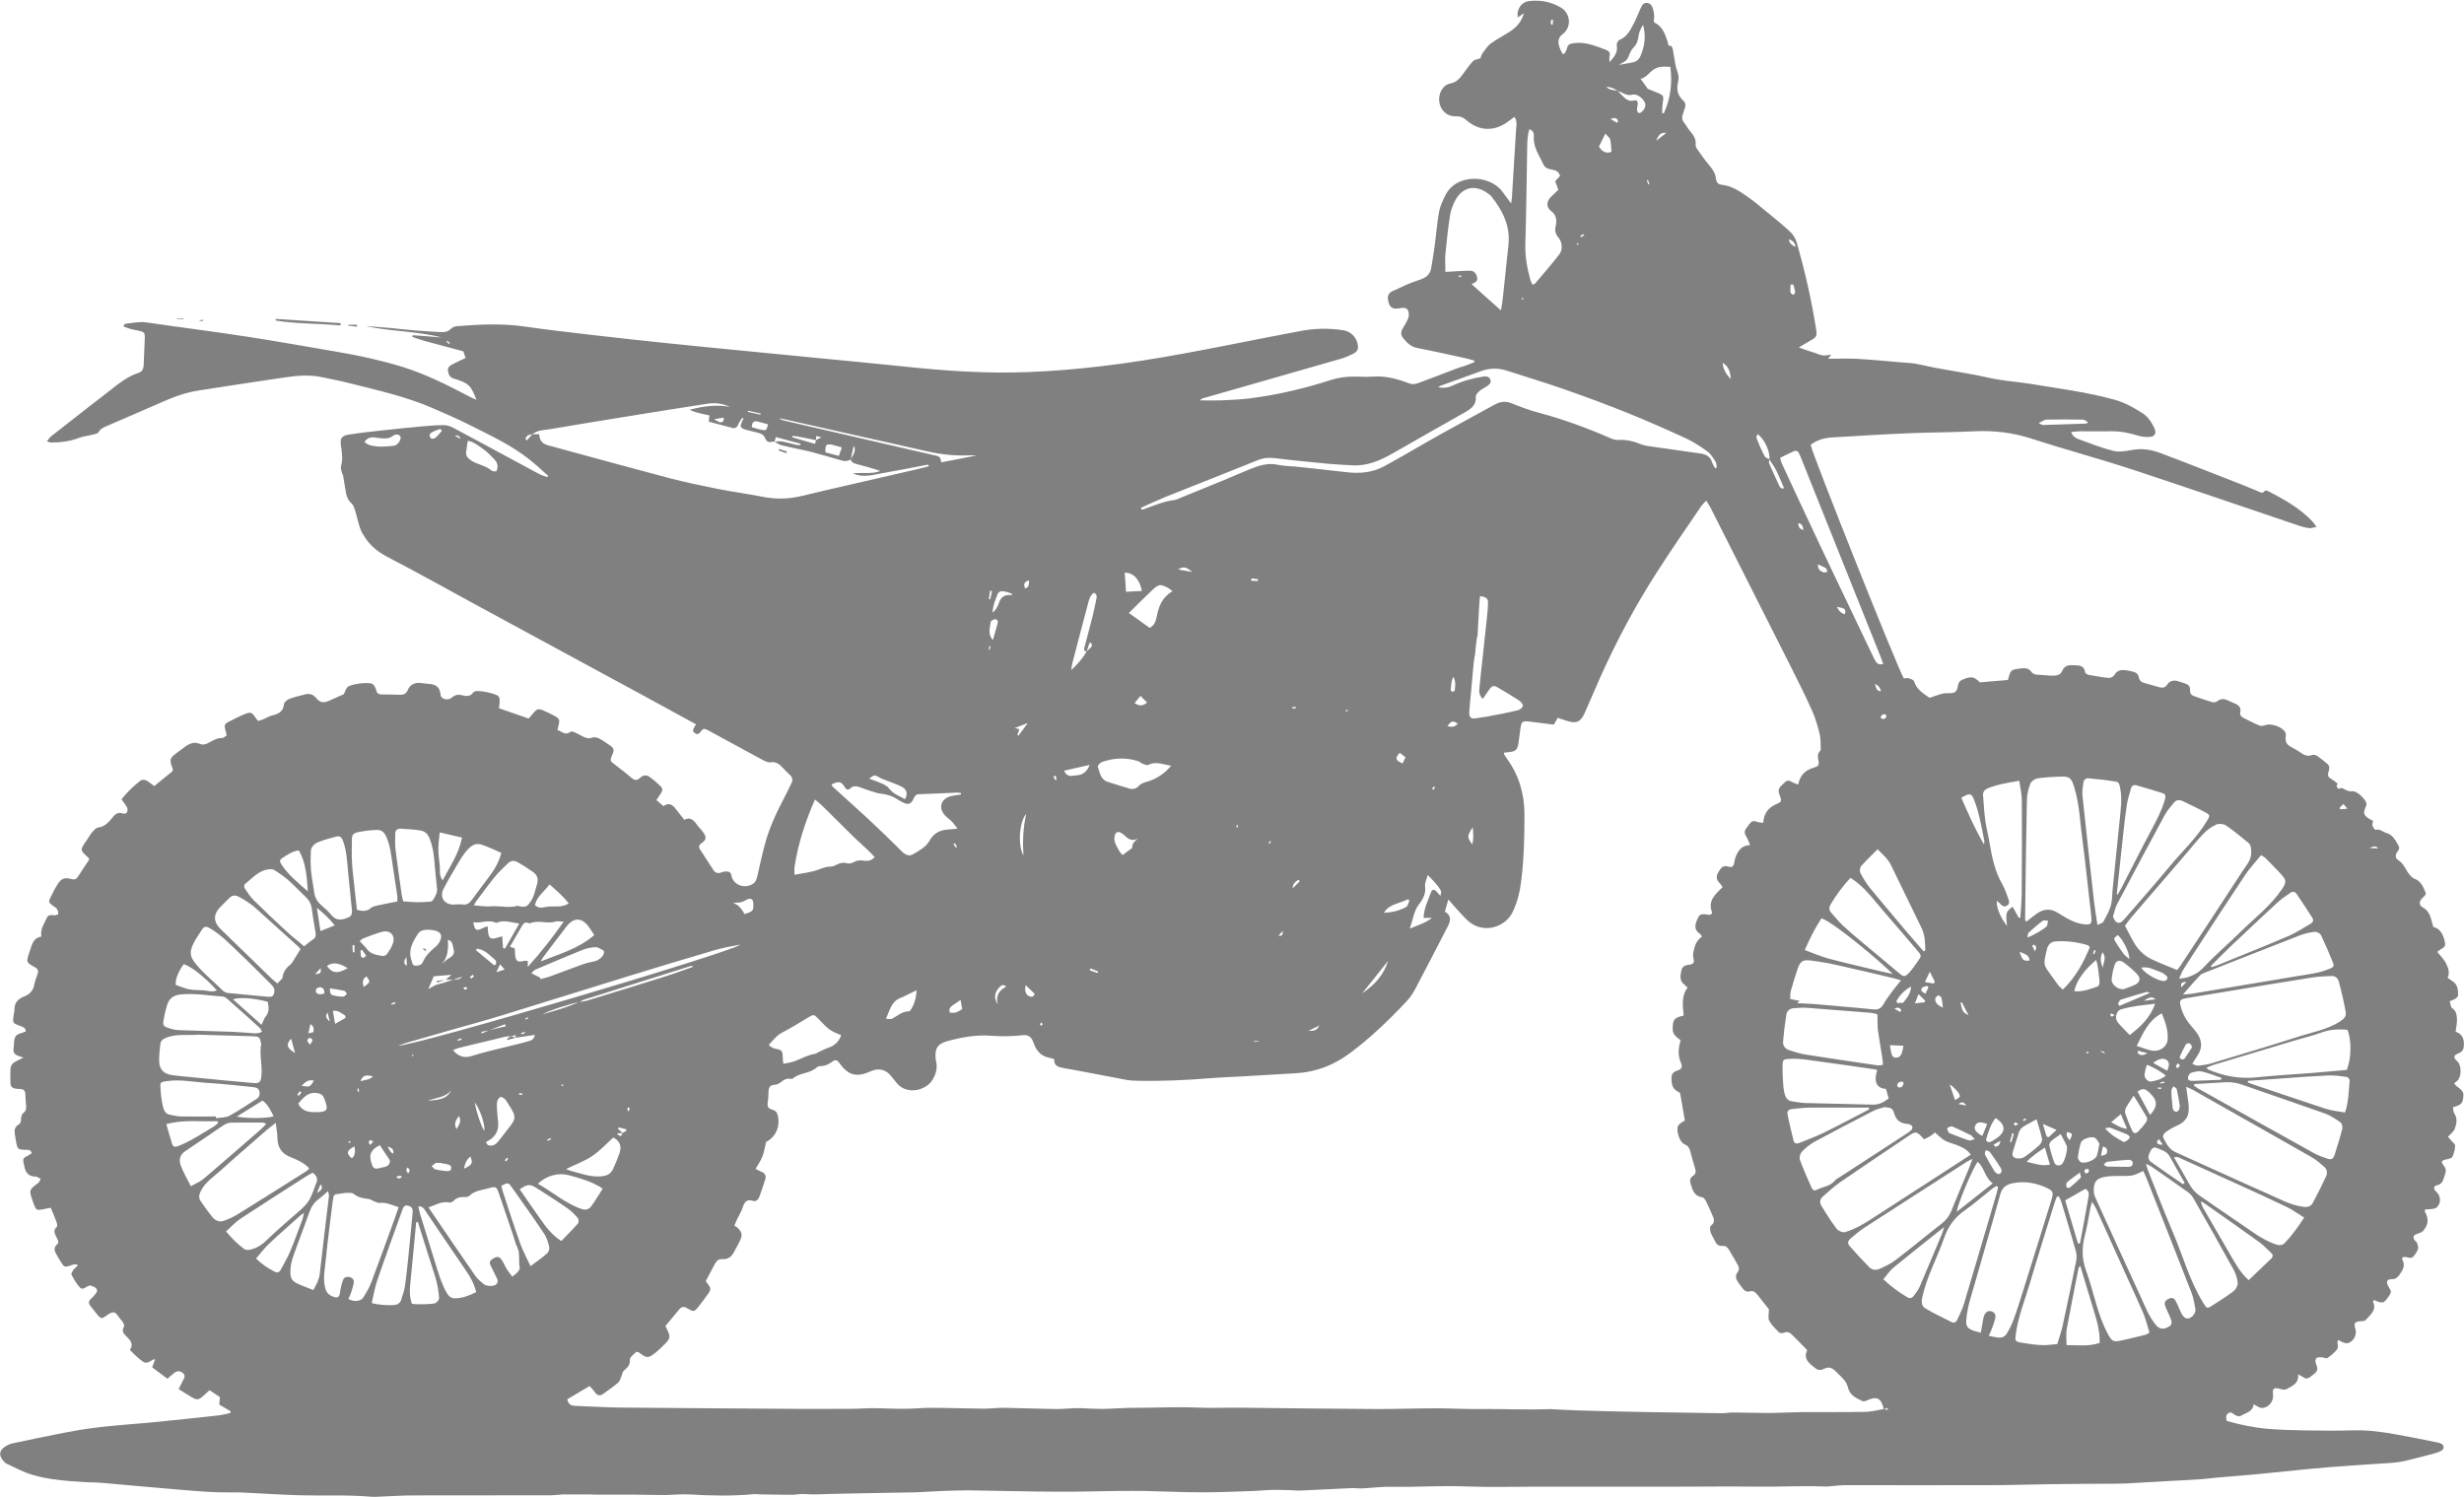 <?xml version="1.0" encoding="UTF-8"?>
<svg id="Ebene_2" data-name="Ebene 2" xmlns="http://www.w3.org/2000/svg" viewBox="0 0 200 121.53">
  <defs>
    <style>
      .cls-1 {
        fill: gray;
      }
    </style>
  </defs>
  <g id="icons1">
    <g id="modell-fe-te-17-19">
      <path class="cls-1" d="M190.07,63.96c.29.12.52.32.89.27.33-.05,1.07.66,1.12.99.02.11-.04.23-.08.34-.18.41-.14.6.22.85.11.08.24.14.4.22-.02.13-.08.27-.05.39.04.13.2.36.25.34.36-.1.6.18.89.26.55.15.77.67,1.02,1.13.04.08-.04.28-.12.37-.22.26-.19.55.04.69.48.3.62.82.95,1.22.1.11.22.24.35.29.53.17.71.63.91,1.07.11.24-.09.36-.23.5-.29.28-.31.59.04.78.62.34.64.96.84,1.58.53.11.76.55.91,1.08.09.32.08.55-.25.69-.1.05-.19.14-.34.25.25.32.55.6.71.93.17.35.34.74.13,1.17.15.11.3.21.44.31.41.28.4.72.41,1.13,0,.08-.12.19-.22.26-.11.08-.25.12-.46.2.07.2.07.49.2.57.35.23.37.57.39.9.01.3-.06.6-.11.98-.03-.02.03.04.1.07.46.19.58.55.57,1.02,0,.34-.08.55-.43.69-.44.17-.44.35-.09.67.35.33.34,1.26-.03,1.58-.07.06-.15.12-.24.19.22.39.81.45.75,1.04-.06.58-.12.69-.84.9.03.16,0,.35.09.48.29.42.2.86.05,1.27-.08.23-.34.41-.55.64.06.08.15.18.23.28.12.15.35.3.35.45,0,.31-.1.63-.23.92-.04.1-.27.14-.42.18-.48.1-.54.18-.25.55.16.21.18.39.1.61-.04.11-.08.23-.11.34-.08.31-.21.54-.57.62-.27.06-.29.24-.12.45.02.03.06.05.09.08.36.38.38.9.03,1.25-.09.09-.24.12-.38.14-.19.03-.38.02-.56.03-.03.11-.06.16-.04.18.33.6.31,1.04-.14,1.57-.11.13-.34.18-.51.25-.28.1-.34.26-.18.5.05.08.17.14.2.22.05.16.12.35.08.49-.08.22-.22.43-.37.61-.2.23-.45.06-.68.04-.07,0-.15.03-.21.04-.02.07-.05.12-.04.14.3.48.08.87-.2,1.26-.16.22-.31.37-.63.37-.4,0-.48.19-.3.55.09.17.27.39.22.52-.1.27-.3.52-.5.74-.07.08-.26.08-.38.06-.17-.03-.33-.12-.48-.18-.05.07-.1.11-.09.13.34.7-.23,1.06-.58,1.49-.07.08-.25.1-.38.1-.5.02-.62.16-.47.61.16.46-.13,1.04-.6,1.17-.11.03-.24,0-.35-.04-.15-.05-.28-.14-.41-.21-.05.06-.09.08-.09.11,0,.21.08.49-.02.63-.21.28-.5.52-.8.72-.09.06-.3-.05-.45-.06-.15,0-.35-.02-.44.06-.08.07-.1.3-.05.42.24.59.15.67-.46,1.12-.18.13-.35.17-.55.02-.11-.08-.24-.14-.43-.24.09.75-.48.94-.92,1.2-.12.07-.35.04-.5,0-.53-.17-.68-.07-.61.45.07.53-.37,1.09-.91,1.08-.21,0-.42-.18-.67-.3-.05.63-.65.7-1.07.96-.1.06-.31-.02-.44-.09-.17-.09-.3-.3-.53-.15-.23.15-.21.37-.14.63,1.06.31,2.16.54,3.28.64.94.08,1.88.11,2.83.13,1.39.02,2.78.04,4.16,0,1.24-.04,2.45.14,3.65.36,1.05.19,2.09.4,3.13.61.14.03.28.06.39.13.22.14.22.4,0,.54-.18.11-.4.19-.61.24-.8.21-1.59.42-2.39.61-.35.08-.71.12-1.07.15-1.06.08-2.12.13-3.18.21-1.16.08-2.32.17-3.47.28-1.46.14-2.91.3-4.37.44-1.1.1-2.2.19-3.3.28-.4.04-.8.1-1.2.12-.7.05-1.4.08-2.1.12-1.3.07-2.6.15-3.91.22-.24.01-.48.02-.72.02-1.81.01-3.62.01-5.43.04-1.65.02-3.29.08-4.94.08-3.9.01-7.8,0-11.7,0-.42,0-.84.06-1.26.09-.12,0-.24.03-.36.02-1.95-.08-3.89.04-5.84.01-1.95-.03-3.9,0-5.85,0-1.95,0-3.9,0-5.85,0-1.95,0-3.9,0-5.85,0s-3.9.06-5.85-.02c-1.99-.08-3.97.07-5.95.03-.8-.02-1.6.09-2.4.13-.3.01-.6-.03-.9-.02-1.4.06-2.81.14-4.21.2-.2,0-.4-.02-.6-.03-.52-.01-1.04-.04-1.56-.03-.52.01-1.04.07-1.56.09-1.36.05-2.73.11-4.1.11-1.56,0-3.12-.07-4.69-.11-.74-.01-1.49,0-2.23,0-1.64.02-3.29.07-4.93.06-2.41-.01-4.82-.08-7.23-.11-.76,0-1.53.03-2.29.06-.64.02-1.28.08-1.92.1-2.39.05-4.78.07-7.17.14-.62.02-1.23.05-1.86,0-.36-.03-.72.06-1.08.06-.84,0-1.68-.02-2.52-.03-.18,0-.36-.04-.54-.02-1.75.16-3.49.13-5.24.02-.63-.04-1.27.04-1.91.05-.8,0-1.6-.02-2.4-.03-.24,0-.48,0-.72,0-.84,0-1.68,0-2.53,0-.2,0-.4-.02-.6-.02-.52,0-1.04,0-1.56,0-.18,0-.36,0-.54,0-.34.02-.68.07-1.02.07-3.68,0-7.36,0-11.04.01-1,0-2,.07-3,.11-.16,0-.32.02-.48,0-1.92-.17-3.85-.07-5.78-.12-1.54-.04-3.09-.15-4.63-.22-.66-.03-1.32,0-1.99-.02-.68-.02-1.36-.07-2.04-.12-1.4-.11-2.8-.24-4.2-.36-1.08-.1-2.16-.2-3.24-.29-.48-.04-.96-.03-1.44-.06-1.42-.1-2.86-.18-4.23-.6-.71-.21-1.37-.57-2.04-.88-.14-.06-.26-.2-.35-.32-.3-.39-.26-.75.14-1.04.19-.14.42-.25.65-.3,1.37-.3,2.75-.58,4.13-.85.83-.16,1.66-.31,2.49-.41.99-.13,2-.21,2.99-.3.48-.05.96-.07,1.44-.12,1.12-.11,2.23-.22,3.35-.34.82-.09,1.64-.17,2.45-.27.29-.04.57-.12.85-.18,0-.05.01-.09.02-.14-.3-.18-.6-.36-.92-.54.02-.19.03-.36.05-.61-.25-.16-.53-.35-.84-.56-.2.18-.38.35-.55.5-.34.29-.47.31-.86.09-.36-.21-.71-.44-1.1-.68.15-.29.27-.52.38-.75.09-.18.19-.36-.02-.54-.23-.19-.46-.22-.71-.03-.17.13-.33.28-.56.48-.41-.31-.82-.62-1.24-.93.09-.24.16-.43.23-.61-.04-.02-.08-.05-.1-.04-.67.39-.67.39-1.27-.12-.23-.19-.43-.41-.67-.64.32-.46.06-.76-.24-1.06-.23-.23-.48-.45-.23-.83.04-.07-.03-.23-.08-.33-.05-.1-.15-.19-.22-.28-.41-.55-.45-.78-1.18-.25-.34.25-.42.21-.7-.12-.18-.22-.34-.45-.52-.66-.22-.25-.19-.46.06-.66.12-.1.21-.24.32-.36.15-.16.18-.34.02-.48-.12-.11-.3-.15-.46-.21-.03-.01-.07.03-.11.04-.24.07-.48.38-.71.14-.28-.3-.49-.68-.69-1.05-.04-.07.07-.26.14-.36.1-.14.24-.25.39-.4-.27-.17-.46-.02-.66.04-.41.12-.46.11-.69-.25-.13-.2-.25-.41-.37-.62-.17-.29-.31-.57.02-.86.2-.17.06-.37-.03-.55-.13-.29-.34-.57,0-.87.06-.05.05-.23.01-.34-.14-.39-.31-.78-.49-1.22-.24.05-.45.09-.66.13-.47.09-.53.06-.71-.4-.04-.09-.07-.19-.1-.28-.3-.9-.3-.9.46-1.47.09-.07.13-.22.19-.33-.12-.06-.23-.12-.35-.18-.02,0-.04,0-.06,0q-.73,0-.89-.73c-.02-.1-.05-.19-.07-.29-.09-.45-.08-.46.35-.69.1-.05.19-.12.3-.19-.09-.33-.34-.26-.54-.27-.59-.03-.62-.05-.73-.64-.04-.22-.07-.44-.11-.65-.05-.3,0-.56.28-.74.2-.12.23-.29.23-.51,0-.16.07-.37.19-.46.21-.16.24-.34.22-.58-.03-.3-.06-.6-.06-.9,0-.29-.12-.46-.43-.46-.12,0-.24-.01-.36-.03-.26-.03-.41-.17-.42-.43-.01-.38-.02-.76,0-1.15.01-.31.19-.52.47-.65.16-.07.31-.16.58-.29-.45-.15-.89-.21-.8-.74.05-.34,0-.73.17-.99.14-.21.53-.26.82-.39,0-.31-.24-.37-.46-.45-.6-.22-.61-.24-.53-.86.02-.14.07-.28.07-.42-.01-.59.27-.91.81-1.12.39-.15.7-.44.79-.9.06-.31.17-.62.28-.92.09-.25.03-.41-.21-.54-.72-.4-.72-.4-.47-1.17.06-.19.12-.38.19-.57.13-.38.33-.69.8-.75-.11-.61.23-1.06.45-1.54.12-.25.34-.22.57-.19.12.02.34-.06.35-.11.01-.14-.04-.3-.12-.42-.06-.1-.19-.15-.28-.22-.39-.28-.41-.33-.22-.73.18-.36.36-.72.58-1.06.28-.44.55-.55,1.07-.41.25.07.42.05.56-.18.3-.47.62-.93.92-1.39-.02-.06-.03-.11-.05-.14-.73-.64-.69-.67-.16-1.42.15-.21.27-.45.44-.65.14-.16.32-.38.51-.4.52-.06.82-.41,1.11-.76.24-.3.45-.53.9-.37.28.1.46-.23.31-.52-.11-.21-.27-.39-.44-.64.45-.56.95-1.05,1.5-1.48.2-.15.42-.12.62.01.17.11.32.24.54.4.51-.41,1.02-.83,1.49-1.21,0-.11.02-.15.01-.19-.29-.78-.27-.85.4-1.35.18-.13.36-.26.53-.39.4-.31.81-.5,1.34-.26.14.06.36.02.51-.05.4-.18.75-.47,1.22-.45.12,0,.24-.12.37-.2-.01-.1-.02-.18-.04-.25-.19-.67-.18-.68.41-.97.34-.17.68-.35,1.03-.49.57-.24.63-.21.98.3.04.07.1.12.19.23.16-.06.32-.11.48-.17.2-.09.39-.22.6-.27.51-.12.95-.28,1.01-.93.01-.16.26-.36.44-.43.41-.16.85-.25,1.27-.36.37-.1.66,0,.91.3.3.36.57.41,1,.23.4-.17.79-.35,1.24-.55.07-.14.14-.38.28-.56.22-.27,1.8-.47,2.07-.25.14.11.23.32.28.5.06.24.19.33.43.33.5,0,1.01.01,1.51.03.29,0,.49-.08.61-.37.19-.47.58-.64,1.07-.59.2.02.4.06.6.07.57.03.95.22,1,.88.02.36.59.52.92.23.29-.25.56-.26.89-.17.31.08.6.08.82-.21.03-.05.09-.08.14-.11.27-.14,1.77.16,1.95.41.07.1.08.26.08.39,0,.18-.04.35-.06.56.81.28,1.6.56,2.41.84.11-.13.23-.27.35-.41.34-.4.45-.43.93-.21.26.11.51.24.76.37.47.25.51.35.37.86-.02.09-.04.19-.07.32.36.12.64.48,1.06.14.06-.05.23,0,.33.04.24.11.47.24.7.36.24.12.46.18.74.07.15-.06.4,0,.56.08.32.17.61.39.91.59.27.17.31.37.17.67-.24.55-.22.55.23.89.45.34.89.68,1.32,1.05.22.19.41.22.63.04.11-.09.22-.2.35-.23.14-.03.32-.01.43.07.29.21.57.44.83.69.32.3.32.4.07.78-.09.13-.18.26-.3.44.19.17.36.32.57.5.43-.32.73-.13,1,.23.22.29.45.56.7.88.43-.25.74-.01,1,.37.17.25.4.45.57.7.24.35.19.59-.18.83-.22.15-.25.31-.12.5.36.56.72,1.11,1.08,1.67.15.23.35.31.62.21.13-.05.27-.09.41-.09.21,0,.4.06.44.32,0,.04,0,.08.02.12.23.7,1.07.97,1.7.58.3-.18.34-.47.41-.76.19-.84.37-1.69.6-2.52.35-1.29.91-2.49,1.53-3.67.22-.41.41-.83.61-1.24.12-.24.1-.46-.11-.65-.21-.19-.4-.39-.6-.6-.27-.29-.53-.51-.99-.44-.24.04-.54-.14-.78-.27-1.43-.77-2.86-1.56-4.29-2.33-.1-.06-.22-.09-.31-.12-.31.05-.37.67-.8.32-.17-.14-.13-.29.14-.68-1.32-.72-2.64-1.45-3.97-2.17-4.67-2.53-9.33-5.06-14-7.59-2.32-1.26-4.61-2.55-6.95-3.76-.76-.39-1.4-.85-1.88-1.54-.18-.26-.36-.54-.46-.83-.17-.49-.27-1.01-.43-1.51-.06-.19-.13-.4-.26-.52-.28-.24-.41-.55-.47-.88-.09-.47-.15-.94-.23-1.4-.01-.07-.08-.13-.09-.2-.04-.19-.13-.4-.08-.56.16-.54.08-1.07,0-1.61-.1-.65.02-.85.67-.96.91-.14,1.83-.24,2.75-.34,1.06-.12,2.12-.22,3.18-.32.58-.05,1.16-.1,1.74-.1.25,0,.52.09.74.2,1.85.98,3.68,1.98,5.52,2.97.5.27.99.54,1.49.8.21.11.43.17.65.25.02-.04.04-.07.07-.11-.48-.42-.94-.86-1.44-1.26-1.55-1.25-3.35-2.06-5.11-2.95-.92-.46-1.86-.86-2.8-1.27-2.17-.95-4.47-1.45-6.75-2.03-.74-.19-1.49-.33-2.24-.49-1.02-.22-2.05-.13-3.06.02-2.31.33-4.61.7-6.91,1.05-1,.15-1.95.47-2.87.88-1.51.67-3.03,1.31-4.54,1.97-.29.13-.59.22-.77.54-.07.12-.3.16-.47.2-.37.1-.75.13-1.1.26-.75.29-1.52.38-2.31.38-.07,0-.14-.04-.31-.09.13-.16.2-.3.3-.38,1.01-.8,2.02-1.59,3.04-2.38.68-.53,1.37-1.05,2.05-1.59.62-.49,1.25-.95,2.01-1.2.31-.1.44-.31.45-.63.02-.72.07-1.45.09-2.17.02-.48-.03-.53-.52-.64-.22-.05-.44-.08-.65-.14-.18-.05-.36-.13-.57-.21.08-.12.11-.2.14-.2.57-.06,1.13-.2,1.73-.12,2.72.4,5.46.74,8.18,1.16,2.46.38,4.92.82,7.37,1.24,1.77.3,3.51.68,5.23,1.21,1.89.59,3.65,1.47,5.4,2.39.19.1.38.18.62.29-.16-.36-.26-.66-.43-.92-.12-.19-.32-.36-.52-.47-.28-.15-.6-.24-.9-.34-.32-.1-.43-.33-.47-.63-.03-.3.17-.43.39-.54.33-.17.68-.33,1.04-.5-.07-.21-.13-.38-.18-.54-1.08-.29-2.14-.57-3.2-.86-.32-.09-.63-.21-.94-.31,0-.05.02-.09.03-.14.78.06,1.56.12,2.34.18-2.03-.52-4.13-.48-6.17-.92.66.05,1.31.09,1.96.15.68.06,1.36.15,2.04.2.7.06,1.4.1,2.1.14.31.02.59-.03.83-.27.12-.12.31-.2.48-.21,1.84-.15,3.69-.24,5.53.03,1.81.26,3.63.47,5.44.68,2.14.25,4.27.48,6.41.7,1.78.19,3.56.35,5.34.53,1.94.19,3.88.38,5.82.57,2.58.25,5.16.49,7.74.76,3.38.36,6.77.59,10.17.45,1.86-.07,3.73-.23,5.58-.44,4.62-.52,9.17-1.48,13.73-2.37.89-.17,1.78-.34,2.67-.51,1.16-.23,2.32-.25,3.48-.08.71.1,1.19.65,1.24,1.34.02.28-.17.46-.38.57-.32.16-.66.31-1,.41-3.71,1.07-7.42,2.13-11.13,3.19-.11.03-.22.07-.32.19.57,0,1.15.02,1.72,0,.8-.04,1.61-.07,2.4-.17,2.2-.29,4.35-.79,6.46-1.47.67-.22,1.32-.3,2.01-.29.5.01,1.01.03,1.51,0,1.05-.07,2.01.22,2.98.58.18.07.43.02.63-.05,1.06-.39,2.1-.8,3.16-1.2.23-.09.46-.14.69-.22.24-.09.47-.19.71-.28v-.13c-.29-.08-.56-.16-.85-.22-1.26-.27-2.51-.56-3.78-.8-.52-.1-.85-.43-1.15-.81-.2-.25-.2-.51-.03-.78.16-.28.34-.55.45-.85.06-.19.06-.45-.03-.62-.12-.24-.39-.22-.64-.17-.62.13-.89-.08-.98-.7-.05-.34.09-.56.36-.68.69-.32,1.38-.66,2.1-.89.55-.17.95-.39,1.05-1,.09-.57.2-1.15.27-1.72.13-.94.2-1.88.36-2.81.08-.45.28-.88.48-1.29.87-1.88,3.6-1.76,4.64-.41.23.3.45.61.74,1,.03-.23.05-.36.06-.49.12-1.85.23-3.69.34-5.54.02-.31.11-.63-.13-1-.18.13-.34.24-.49.35-1.09.85-2.37.83-3.41-.08-.28-.25-.54-.33-.91-.32-.67.01-1.18-.47-1.29-1.13-.11-.66.24-1.4.89-1.53.6-.12.85-.54,1.16-.95.22-.3.43-.61.69-.87.13-.13.36-.14.59-.23.05-.11.08-.28.17-.4.21-.29.41-.61.69-.81.52-.38,1.1-.66,1.63-1.02.46-.32.84-.73,1.05-1.43-.24.16-.37.25-.51.35-.1-.65.27-1.25.92-1.33.92-.12,1.82.06,2.61.54.78.48.84,1.6.14,2.12-.39.29-.41.61-.31.99.06.22.18.42.27.62.05,0,.11,0,.16,0,.07-.15.18-.28.21-.44.06-.29.22-.36.5-.41.96-.15,1.81.21,2.67.54.24.09.36.24.29.51-.04.15-.02.31,0,.48.34-.39.69-.76.58-1.36-.03-.13.1-.39.22-.44.62-.25.88-.8,1.16-1.33.2-.37.34-.77.52-1.15.12-.25.22-.57.58-.52.33.04.43.35.5.62.07.28.07.57.02.87.02.03.03.08.06.1.67.32.87.96,1.08,1.59.05.13-.02.35.26.3.03,0,.12.15.14.23.06.28.09.56.14.83.06.31.1.64.21.94.12.32.17.62.09.94-.15.57-.05,1.08.4,1.49.22.2.23.4.14.65-.06.15-.09.31-.15.46-.1.27-.07.51.12.73.16.2.28.44.45.64.28.33.52.65.46,1.12-.02.14.09.31.18.43.3.43.6.85.94,1.25.27.32.49.64.53,1.06.03.3.17.48.48.51.79.08,1.43.51,2.06.95.54.38,1.05.8,1.55,1.22.65.53,1.31,1.06,1.93,1.64.24.22.44.54.53.85.66,2.3,1.2,4.63,1.57,7,.1.65.08.68-.49,1.01-.27.16-.55.32-.9.53.25.09.41.16.57.21.23.08.46.14.69.22.67.26.67.27,1.37.16-.09.11-.15.19-.25.33.77,0,1.5-.03,2.21,0,1.26.07,2.52.19,3.78.3.36.03.72.04,1.08.1.53.09,1.05.23,1.59.33,1.09.2,2.18.38,3.26.58.65.12,1.29.29,1.94.39.85.14,1.71.2,2.56.34,2.3.38,4.62.67,6.87,1.3.81.23,1.52.63,2.22,1.08.47.3.77.77.99,1.27.15.35.01.62-.36.65-.31.03-.65,0-.95-.09-.74-.22-1.48-.38-2.25-.36-.84.01-1.69,0-2.53,0-.21,0-.42.04-.69.06.14.4.43.52.69.61.91.33,1.81.69,2.74.92.46.11,1,.02,1.49-.07.8-.15,1.58-.04,2.31.24,2.3.86,4.57,1.77,6.86,2.66.36.14.7.3,1.06.44.19.07.39.25.58-.04.02-.03.19,0,.27.04,1.29.67,2.55,1.37,3.57,2.44.11.11.19.24.35.46-.26.05-.42.12-.58.1-.28-.03-.55-.1-.82-.19-4.48-1.51-8.95-3.05-13.44-4.53-2.73-.9-5.51-1.64-8.25-2.53-1.54-.5-3.08-.69-4.69-.61-1.71.09-3.42.08-5.12.15-2.15.09-4.29.22-6.44.35-.63.04-1.22.21-1.72.6.05.56,7.06,18.15,7.56,18.96.12,0,.27-.05.39-.01.16.05.4.12.44.24.2.66.73.98,1.27,1.35.28-.1.58-.22.88-.3.21-.06.43-.09.64-.08.5.02.7-.1.77-.6.04-.28.17-.42.42-.52.66-.27.9-.23,1.36.24.75-.06,1.48-.13,2.26-.19-.02.02.02,0,.03-.04.23-.78.15-.81,1.17-.91.28-.03.53.03.7.26.16.22.38.27.63.27.34,0,.68.06,1.02.07.36,0,.73,0,.9-.43.17-.41.55-.45.92-.42.36.03.81-.03.9.5.04.22.21.27.4.3.51.08,1.03.19,1.54.23.15.01.38-.1.45-.23.25-.45.63-.44,1.04-.38.14.02.27.06.41.09.28.05.49.18.54.49.04.22.17.36.38.42.42.12.84.24,1.26.36.25.07.49.06.64-.18.26-.4.61-.41,1.01-.27.15.05.31.1.46.15.26.08.42.24.4.53-.02.3.13.44.39.52.48.16.94.33,1.42.47.11.03.3,0,.39-.07.32-.27.63-.2.95-.04.16.08.33.14.5.22.3.13.51.32.43.69-.05.24.07.38.27.48.43.21.85.44,1.3.62.14.06.35,0,.51-.05.48-.16,1.42.2,1.6.65.03.09.02.2.01.29-.04.45.07.65.46.86.23.12.46.25.67.39.3.21.59.41,1,.25.12-.05.33,0,.45.09.28.19.54.41.8.63.17.15.19.32.12.54-.14.45-.08.53.32.76.15.09.27.21.41.31-.17.14-.08.29.03.4.04.04.18-.04.28-.07ZM39.68,83.63c.46-.11.91-.21,1.37-.32-.02-.06-.03-.11-.05-.17-.44.17-.87.33-1.31.5-.21.04-.41.08-.62.12.01.04.03.08.04.13.19-.08.38-.17.57-.25ZM50.54,91.96c.1-.05.2-.11.3-.16,0-.04-.01-.09-.02-.13-.2-.05-.41-.1-.61-.15-.02.04-.03.07-.05.11.13.11.25.22.38.33-.15.02-.3.04-.45.05.22.3.36.26.44-.06ZM66.24,35.73c-.49-.1-.97-.2-1.46-.29-.15-.03-.31-.04-.46-.06,0,.04,0,.08-.01.12.6.17,1.2.35,1.84.53.03-.09.06-.2.09-.31.13-.07.26-.14.44-.23-.17-.03-.28-.06-.44-.09v.33ZM36.79,79.53c-.2,0-.4,0-.6,0h0c.12-.11.25-.22.45-.4-.53.04-.94.08-1.43.12-.12.29-.26.62-.45,1.05.28-.16.43-.27.59-.33.19-.08.39-.11.58-.17.29-.09.57-.18.86-.27.26-.01.52,0,.71-.25-.23.08-.47.17-.7.25ZM143.61,37.29c0,.12-.05.25,0,.35.27.62.55,1.24.84,1.86.04.08.16.12.24.18.04-.03.07-.05.11-.08-.21-.47-.39-.95-.62-1.4-.16-.32-.38-.61-.57-.91.12-.54-.42-1.73-.96-2.05-.03.12-.11.24-.08.32.2.5.41,1,.66,1.47.06.12.26.17.39.25ZM131.29,7.37q-.52-.35-.9-.3c.28.25.6.24.9.3.13.13.25.25.38.38.27.27.53.53.99.4.23-.06.3.14.27.35-.03.23-.15.47.07.67.07,0,.14,0,.18-.03.3-.22.43-.51.35-.76-.13-.39-.66-.79-1.01-.7-.33.09-.58,0-.85-.15-.12-.07-.26-.11-.39-.16ZM47.04,81.34c.24-.05.48-.07.7-.14,2.09-.64,4.18-1.28,6.27-1.94.76-.24,1.5-.52,2.25-.78-.1-.09-.17-.07-.24-.05-2.87.91-5.74,1.81-8.62,2.72-.13.04-.25.13-.37.2-.57.07-2.55.7-2.98.98.6-.18,1.1-.31,1.59-.47.47-.16.93-.34,1.39-.52ZM88.21,52.87c-.21.02-.24-.11-.2-.27.22-.85.46-1.71.67-2.56.12-.47.21-.94.31-1.41.04-.2.06-.4-.2-.51-.3.2-.38.52-.46.82-.44,1.63-.86,3.26-1.29,4.9-.04.14-.05.29-.09.55.55-.5.95-.97,1.25-1.51.14-.14.3-.26.42-.42.04-.05-.03-.18-.05-.27-.04,0-.09,0-.13-.01-.08.24-.16.47-.24.71ZM41.49,84.12c-.18.01-.36,0-.54.05-1.23.29-2.46.59-3.69.89-.16.04-.31.11-.49.18.48.59.98.67,1.63.45.95-.31,1.94-.51,2.91-.76.51-.13,1.02-.24,1.52-.39.23-.07.52-.11.58-.53-.55.08-1.06.16-1.57.23,0-.07.01-.15.02-.22-.12.03-.25.07-.37.1ZM69.02,37.3c-.24.16-.48.15-.74.07-.8-.23-1.6-.47-2.41-.68-.81-.2-1.63-.35-2.44-.55-.2-.05-.38-.19-.56-.3.21,0,.43-.04.64,0,.37.07.73.18,1.1.27.12.03.24.01.36.02,0-.04,0-.07.01-.11-.66-.18-1.32-.35-2.01-.54-.04.13-.06.24-.09.36-.6.09-.59.08-.86-.42-.06-.12-.23-.21-.37-.25-.34-.11-.7-.17-1.05-.27-.53-.15-.58-.26-.33-.77.02-.05.06-.1.08-.15-.04-.02-.07-.04-.11-.06-.11.18-.24.35-.32.54-.09.22-.23.34-.46.28-.64-.16-1.27-.34-1.93-.51.02-.21.03-.36.05-.51-.51-.13-1.03-.17-1.61-.46,1.17-.3,2.21-.43,3.28-.23-.59-.27-1.2-.36-1.82-.26-2.14.33-4.29.67-6.43,1.02-2.1.34-4.2.68-6.3,1.04-.51.09-1.05.06-1.49.42-.29.01-.49.12-.56.38.04.04.07.08.11.12.15-.17.3-.33.45-.5h.56c.01.6.36.82.83.93.33.08.66.18.99.27,2.91.79,5.82,1.59,8.73,2.36,1.32.34,2.66.62,4,.89,1.16.23,2.34.38,3.5.61,1.08.22,2.14.22,3.21-.04,3.09-.74,6.19-1.43,9.28-2.15.36-.08.72-.18,1.08-.27,0-.04-.02-.08-.03-.12-.07,0-.15,0-.22.02-1.2.23-2.41.47-3.62.68-.74.13-1.48.36-2.31,0,.8-.1,1.54.08,2.25-.2-.62-.21-1.24-.38-1.85-.54-.24-.06-.47-.12-.57-.39.38-.62.42-.82.25-1.11-.08.36-.16.73-.24,1.11ZM152.9,114.4c.11.02.22.03.33.05,0-.05-.01-.11-.02-.16-.1.04-.21.08-.31.12,0-.02,0-.04,0-.06-.23-.88-.55-1.03-1.37-.67-.1.05-.25.1-.34.06-.51-.24-1.04-.46-1.19-1.1-.05-.2-.14-.41-.27-.57-.21-.26-.47-.49-.71-.73-.35-.35-.57-.41-1-.21-.28.14-.51.08-.72-.1-.45-.37-.96-.72-.61-1.43-.41-.42-.8-.83-1.2-1.22-.19-.2-.4-.32-.7-.19-.11.05-.32.04-.39-.03-.29-.3-.61-.6-.8-.96-.11-.2-.02-.52-.02-.92-.25-.32-.6-.76-.95-1.2-.16-.2-.34-.34-.62-.25-.25.07-.42-.06-.57-.25-.11-.14-.22-.29-.32-.44-.22-.3-.32-.59-.04-.93.08-.09.08-.32.02-.44-.23-.44-.5-.87-.75-1.3-.12-.21-.26-.35-.52-.33-.26.02-.48-.08-.59-.33-.17-.38-.48-.71-.43-1.17,0-.06.04-.13.08-.16.35-.26.23-.56.09-.86-.16-.37-.32-.74-.5-1.1-.07-.13-.19-.32-.31-.33-.63-.08-.78-.56-.93-1.05-.09-.27-.09-.52.18-.69.26-.16.24-.39.16-.63-.14-.46-.27-.92-.39-1.39-.07-.27-.2-.44-.48-.56-.38-.15-.69-1.12-.5-1.48.04-.08.13-.15.2-.21.11-.08.23-.15.35-.22-.13-.75-.26-1.47-.39-2.24-.06-.04-.16-.09-.27-.16-.4-.25-.42-.65-.43-1.06,0-.38.22-.53.54-.62.33-.09.34-.36.24-.58-.28-.62-.23-1.24-.03-1.85-.66-.49-.69-.64-.63-1.32.05-.54.46-.58.87-.69-.07-.8-.2-1.58.32-2.27-.12-.11-.2-.2-.29-.27-.38-.31-.3-.69-.22-1.1.08-.38.32-.45.65-.49.33-.04.43-.18.34-.5-.08-.26-.02-.46.03-.7.09-.44.27-.82.66-1.08-.08-.1-.11-.19-.17-.23-.45-.29-.43-.67-.24-1.11.2-.46.27-.52.77-.46.18.02.36.1.47-.14-.4-.94.24-1.5.84-2.07-.08-.12-.12-.21-.19-.28-.27-.27-.39-.54-.17-.91.21-.35.37-.65.88-.47.26.1.4-.09.44-.4.02-.17.07-.35.14-.5.2-.45.47-.84,1.13-.86-.12-.29-.18-.51-.31-.7-.16-.24-.16-.44,0-.66.09-.11.17-.22.25-.34.16-.23.34-.31.62-.19.15.06.32.06.51.08.04-.72.39-1.19.93-1.45.59-.28.61-.23.38-.87-.01-.04-.04-.07-.04-.11-.11-.43.25-.6.47-.84.18-.2.37-.18.59-.04.14.09.31.13.51.2.14-.73.55-1.14,1.16-1.33.49-.15.56-.2.47-.7-.05-.25-.07-.47.13-.67.04-.04.07-.11.07-.16-.02-.41,0-.84-.09-1.24-.16-.64-.34-1.28-.61-1.88-.52-1.16-1.08-2.29-1.65-3.42-2.2-4.37-4.4-8.73-6.61-13.09-.09-.17-.2-.33-.34-.55-.16.18-.28.28-.37.4-1.21,1.78-2.44,3.55-3.6,5.36-1.78,2.76-3.32,5.65-4.66,8.65-.42.94-.81,1.88-1.23,2.82-.34.76-.7.9-1.5.63-.22-.07-.45-.15-.69-.23-.11.2-.2.35-.32.55-.67-.08-1.34-.17-2.02-.25-.5-.06-.6,0-.68.51-.07.46-.11.92-.19,1.37-.08.41-.24.54-.65.59-.17.02-.34.04-.5.06,0,.08,0,.1,0,.12.09.14.17.27.26.4.96,1.34,1.39,2.83,1.4,4.47,0,1.77-.04,3.54-.25,5.3-.11.94-.31,1.86-.75,2.72-.63,1.2-2.43,1.75-3.65.58-.36-.35-.69-.73-1.03-1.1-.14-.16-.28-.32-.5-.58-.11.4-.19.68-.28,1,.56.31.47.74.23,1.2-.88,1.69-1.75,3.4-2.64,5.08-.19.35-.42.69-.69.98-1.43,1.53-2.94,2.98-4.62,4.23-1.29.96-2.73,1.52-4.35,1.62-1.48.09-2.97.18-4.45.26-.82.05-1.65.07-2.47.14-2.01.16-4.01.26-6.02.21-.28,0-.56-.02-.84-.07-1.7-.32-3.39-.66-5.1-.96-.44-.08-.79-.18-.76-.72-.15-.04-.26-.09-.38-.11-.63-.12-1.03-.5-1.25-1.1-.03-.09-.07-.19-.11-.28-.16-.34-.4-.5-.76-.46-.86.09-1.71.12-2.58.05-1.22-.1-2.4.11-3.58.43-.78.21-1.04.57-.97,1.39,0,.1.03.2.05.3.11.5-.02.96-.26,1.39-.5.92-2.06,1.32-2.9.38-.17-.2-.33-.41-.49-.61-.44-.55-1.01-.69-1.66-.4-1.15.52-1.82.35-2.54-.66-.16-.22-.32-.32-.54-.15-.31.24-.64.4-1.05.39-.11,0-.23.08-.32.16-.55.46-1.35.38-1.89.86-.02.02-.08.02-.12.02-.35-.08-.61.07-.87.29-.13.11-.32.18-.5.19-.37.03-.46.24-.47.56,0,.3-.02.6-.07.9-.04.29.05.47.33.54.23.06.4.17.47.41.26.9-.11,1.81-.93,2.23-.09.38-.15.79-.29,1.16-.13.35-.36.67-.56,1.02.21.11.35.19.5.25.26.11.37.31.29.58-.15.48-.31.96-.48,1.43-.08.22-.27.42-.51.34-.58-.18-.73.16-.87.6-.1.3-.28.58-.42.87-.08.16-.14.32-.23.55.09.05.17.08.23.14.41.4.45.6.2,1.12-.14.29-.3.57-.45.85-.2.39-.49.64-.96.6-.28-.02-.46.13-.58.35-.27.49-.52.98-.77,1.45.49.59.49.62.05,1.22-.2.28-.41.55-.62.82-.35.44-.41.46-.88.17-.26-.16-.49-.19-.69.06-.37.44-.74.89-1.13,1.36.04.09.1.19.15.3.27.59.25.71-.2,1.17-.23.23-.46.45-.71.66-.63.51-.74.51-1.4.01-.03-.02-.08-.02-.2-.05-.16.19-.53.42-.52.62.03.47-.22.68-.51.93-.1.09-.11.28-.18.43-.08.18-.12.4-.26.52-.4.34-.83.64-1.25.94-.24.16-.45.12-.62-.13-.12-.18-.28-.33-.45-.53-.62.37-1.2.71-1.82,1.08.08.34.25.52.62.53,1.22.04,2.45.13,3.67.14,4.97.05,9.93.07,14.9.11.36,0,.72,0,1.08,0,.94,0,1.89,0,2.83-.01.56,0,1.12-.05,1.68-.05.86,0,1.72.06,2.58.05.72,0,1.44-.08,2.15-.08,1.45,0,2.89.06,4.34.07.54,0,1.08-.08,1.62-.07,1.4.02,2.8.08,4.2.1.5,0,1-.05,1.5-.07.18,0,.36,0,.54,0,.58.02,1.16.06,1.73.06.9-.01,1.8-.1,2.7-.09,1.64,0,3.28-.09,4.93-.02,1.16.05,2.33,0,3.49.01,3.74.04,7.47.09,11.21.11,1.61,0,3.22-.06,4.82-.06,1.1,0,2.21.07,3.31.06,1.93-.02,3.85.07,5.78.01.08,0,.16,0,.24,0,.8.04,1.6.09,2.4.11,1.66.05,3.33.09,4.99.12,2.13.04,4.26.07,6.39.1.3,0,.6-.06.9-.06.94,0,1.88.04,2.82.04.92,0,1.85-.06,2.77-.07,1.71-.01,3.42.01,5.13-.02.51,0,1.03-.15,1.54-.23ZM177.95,86.36c.2.07.33.16.45.15.38-.04.76-.09,1.12-.2,2.39-.72,4.77-1.43,7.14-2.19,1.1-.35,2.25-.55,3.26-1.19.35-.22.54-.44.48-.78-.15-.83-.34-1.65-.56-2.46-.06-.23-.25-.48-.57-.46-.52.03-1.04.03-1.55.11-2.4.38-4.8.78-7.19,1.18-1.01.17-2.02.33-3.03.5-.58.1-.63.2-.47.77.16.59.48,1.1.88,1.56.16.18.32.36.45.56.37.57.42,1.16.02,1.75-.14.21-.27.43-.43.69ZM176.7,78.75c.11-.13.21-.23.28-.35,1.69-2.57,3.39-5.13,5.06-7.71.3-.46.71-.88.69-1.54-.01-.31-.02-.57-.25-.75-.59-.49-1.18-.97-1.81-1.4-.2-.13-.58-.16-.79-.06-.37.17-.73.43-1.02.73-.52.53-.97,1.12-1.46,1.68-1.45,1.69-2.91,3.38-4.36,5.07-.21.24-.38.5-.56.73.22.41.4.77.59,1.12.36.7.87,1.26,1.58,1.6.65.31,1.32.56,2.04.86ZM177.45,88.23c.07.52.13.92.18,1.31.1.79,0,1.44-.96,1.85-.33.14-.64.34-.93.55-.1.07-.21.31-.16.39.24.46.45.94.97,1.18,2.49,1.12,4.97,2.27,7.47,3.37.95.42,1.86.94,2.92,1.08.35.05.62-.02.78-.3.38-.7.74-1.43,1.08-2.16.12-.26.11-.57-.14-.78-.32-.27-.64-.56-1-.77-3.21-1.83-6.43-3.65-9.65-5.47-.14-.08-.28-.13-.56-.26ZM92.6,41.23s.04.08.06.13c.06,0,.12,0,.17-.02.83-.3,1.64-.65,2.53-.76.12-.01.23-.07.34-.12,1.23-.5,2.46-1,3.68-1.5.71-.29,1.4-.61,2.11-.89.71-.28,1.43-.52,2.23-.34.49.11,1,.1,1.5.15,1.36.15,2.71.29,4.07.45,1.09.13,2.14.03,3.1-.5,1.57-.86,3.11-1.78,4.67-2.65,1.4-.78,2.82-1.54,4.23-2.32.45-.25.88-.33,1.38-.13.73.29,1.46.57,2.22.77,2.03.54,3.98,1.26,5.9,2.1.18.08.39.12.58.11.64-.03,1.24.11,1.82.35.15.06.31.1.46.13,1.45.21,2.9.42,4.35.62.45.06.81.22.96.7.05.18.17.33.25.5.05-.02.09-.04.14-.05-.03-.16-.02-.36-.1-.49-.2-.3-.39-.63-.67-.83-.57-.41-1.17-.8-1.8-1.09-1.55-.71-3.12-1.4-4.7-2.04-1.62-.65-3.26-1.26-4.91-1.84-1.59-.56-3.21-1.05-4.82-1.57-.73-.24-1.45-.24-2.18.04-1.05.4-2.12.76-3.18,1.15-.07.02-.13.07-.26.14.47.1.82.03,1.18-.13.79-.37,1.62-.6,2.48-.73.23-.03.46-.03.57.22.12.25-.06.42-.25.55-.2.14-.43.24-.61.39-.14.12-.32.31-.31.46.06.67-.36.98-.85,1.26-1.96,1.11-3.92,2.22-5.87,3.34-1.04.59-2.12,1.07-3.36.98-.62-.04-1.24-.06-1.86-.12-1.46-.14-2.92-.28-4.37-.46-.49-.06-.94-.02-1.4.17-2.5,1.01-5.01,1.99-7.51,2.99-.66.27-1.31.58-1.96.87ZM164.38,74.73s.08.05.12.07c.26-.21.52-.42.79-.61.53-.39,1.1-.48,1.69-.12.24.14.48.29.72.43.49.29,1.01.5,1.58.54.41.03.51-.08.48-.49-.04-.52-.11-1.04-.17-1.56-.18-1.57-.34-3.15-.55-4.72-.21-1.51-.24-3.04-.72-4.5-.19-.57-.34-.74-.93-.73-.66.01-1.33.05-1.98.14-.22.03-.52.22-.6.42-.17.42-.28.88-.29,1.33-.07,3.09-.1,6.18-.14,9.27,0,.18,0,.36,0,.53ZM173.97,95.05c-.87.42-.87.41-1.86.41-.38,0-.77,0-1.14.05-.8.12-1.05.42-1.02,1.21,0,.23.11.46.21.68,1.19,2.61,2.38,5.23,3.58,7.83.37.8.67,1.63,1.25,2.32.27.33.59.4,1,.17.31-.17.35-.31.17-.76-.12-.3-.27-.58-.39-.88-.13-.33-.05-.5.24-.64.28-.13.45-.1.6.19.19.35.32.74.51,1.09.08.14.25.3.39.31.35.04.75-.42.69-.77-.08-.45-.16-.91-.32-1.33-1.21-3.11-2.44-6.21-3.66-9.31-.07-.18-.16-.36-.26-.58ZM161.44,108.44c.4.07.67.16.93.14.17,0,.4-.13.49-.28.23-.37.43-.77.58-1.18.27-.73.5-1.48.74-2.23.78-2.49,1.56-4.98,2.33-7.48.2-.63.15-.75-.46-1.02-.84-.38-1.71-.52-2.64-.35-.59.11-.89.35-1.06.94-.64,2.34-1.34,4.67-2,7.01-.29,1.04-.67,2.06-.75,3.16-.03.43.05.64.44.81.21.09.45.14.74.22.04-.25.08-.44.11-.63.05-.25.07-.51.16-.75.12-.32.34-.43.6-.35.28.09.36.31.3.58-.06.25-.15.5-.24.74-.06.18-.15.36-.28.66ZM159.96,93.71c-.34-.45-.75-.61-1.16-.77-.32-.12-.66-.2-.95-.36-.28-.16-.51-.42-.79-.65-.14.11-.27.23-.42.32-.15.09-.32.16-.47.23-.63-.69-.64-.69-1.39-.18-1.81,1.22-3.64,2.44-5.44,3.68-.49.34-.93.76-1.38,1.15-.23.2-.28.48-.14.71.39.65.8,1.3,1.26,1.91.13.17.48.32.67.27.46-.12.89-.34,1.31-.56.42-.23.82-.5,1.23-.76,2.04-1.32,4.08-2.64,6.12-3.96.5-.33,1-.65,1.56-1.01ZM32.35,97.99c-.55-.17-1-.41-1.53-.34-.14.02-.3-.08-.45-.13-.15-.06-.29-.17-.44-.19-.45-.05-.86-.12-1.23-.42-.12-.1-.34-.08-.52-.08-.2,0-.4.05-.6.07-.5.06-.5.06-.57.58-.19,1.57-.41,3.15-.56,4.73-.07.75-.25,1.5-.07,2.28.09.38.26.61.61.75.44.17.56.08.62-.4.04-.31.12-.63.23-.92.08-.24.31-.31.55-.25.26.06.36.26.32.5-.05.25-.13.5-.21.75-.06.18-.15.36-.22.53.46.25,1.02.19,1.22-.14.24-.39.48-.79.64-1.22.65-1.71,1.26-3.43,1.89-5.15.11-.3.21-.6.33-.96ZM121.83,25.19c.05-.31.11-.6.14-.89.16-1.48.31-2.96.47-4.43.16-1.53-.47-2.77-1.38-3.92-.09-.11-.21-.19-.32-.27-.97-.71-2.02-.51-2.6.55-.22.4-.38.85-.45,1.3-.16,1.03-.27,2.07-.37,3.11-.04.45,0,.91,0,1.43.25-.01.48-.03.71-.04.44-.02.88-.06,1.32-.05.3,0,.5.25.55.55.05.29-.13.39-.35.48-.05.02-.09.07-.09.07.78.69,1.55,1.38,2.36,2.11ZM167.12,97.13c-.05,0-.11,0-.16,0-.08.2-.16.39-.22.6-.67,2.17-1.36,4.33-2,6.51-.4,1.34-.93,2.65-1.12,4.05-.07.55-.08.62.5.71.53.09,1.07.17,1.61.19.45.02.9-.06,1.26-.09.17-.57.33-1.02.43-1.48.38-1.75.75-3.49,1.1-5.25.05-.26.05-.57-.03-.83-.37-1.33-.78-2.66-1.18-3.99-.04-.15-.12-.28-.19-.42ZM34.77,98c1.3,1.91,2.55,3.75,3.82,5.58.18.26.44.46.69.67.21.17.8.18.97.03.29-.26.07-.52-.04-.76-.12-.27-.27-.54-.4-.81-.11-.22-.04-.38.16-.51.39-.26.59-.22.83.19.12.21.21.43.34.64.13.21.29.4.44.6.39-.27.65-.55.6-.77-.11-.54.06-1.12-.21-1.65-.13-.27-.2-.57-.29-.85-.4-1.18-.8-2.36-1.2-3.53-.17-.49-.25-.54-.76-.39-.55.17-1.16.18-1.61.62-.08.08-.22.12-.33.11-.38-.02-.71.03-.99.33-.07.08-.23.13-.33.11-.6-.11-1.08.19-1.69.41ZM160.1,94.07c-.23.12-.35.17-.46.24-2.77,1.78-5.55,3.56-8.31,5.35-.38.25-.74.55-1.09.85-.27.23-.31.41-.08.67.5.57,1.02,1.13,1.56,1.68.23.24.56.27.84.14.45-.2.92-.42,1.31-.72,1.26-.96,2.48-1.98,3.73-2.95.36-.28.62-.61.79-1.04.46-1.16.95-2.3,1.43-3.45.09-.22.16-.44.28-.76ZM174.19,94.46c.06.22.08.35.13.47.67,1.68,1.31,3.37,2.02,5.03.84,1.95,1.38,4.02,2.52,5.84.23.37.28.44.59.25.63-.39,1.26-.8,1.85-1.24.18-.14.34-.44.33-.66-.03-.37-.15-.76-.33-1.08-1.07-1.95-2.17-3.89-3.28-5.83-.11-.2-.3-.38-.49-.51-.96-.69-1.94-1.37-2.91-2.04-.11-.07-.23-.12-.43-.22ZM22.39,91.14c-.33.26-.53.42-.73.58-1.26,1.1-2.52,2.18-3.76,3.3-.57.52-1.25.94-1.61,1.68-.14.29-.18.54-.01.79.3.45.62.89.96,1.31.21.25.53.42.86.32.43-.14.86-.34,1.24-.58,1.86-1.15,3.71-2.32,5.56-3.49.08-.05.13-.13.2-.22-.45-.45-.98-.69-1.52-.9-.69-.27-1.05-.77-1.06-1.52,0-.38-.08-.75-.14-1.27ZM162.18,96.35s-.09-.05-.13-.08c-.11.07-.23.14-.34.22-.76.6-1.48,1.24-2.27,1.79-.8.57-1.32,1.29-1.64,2.22-.56,1.61-1.4,3.11-1.77,4.8-.08.39-.06.73.25.91.69.41,1.42.75,2.13,1.11.19.09.36.02.45-.17.2-.44.42-.87.56-1.33.89-2.96,1.75-5.93,2.63-8.9.05-.18.09-.38.13-.56ZM152.38,82.34c-.11-.03-.29-.1-.48-.12-1.74-.14-3.48-.28-5.22-.41-.36-.03-.72.01-1.08.03-.32.02-.56.22-.6.5-.12.73-.21,1.47-.27,2.21-.03.36.19.61.54.71.42.13.84.28,1.27.34,1.94.31,3.89.59,5.84.88.13.02.27-.02.46-.04-.02-.21-.02-.38-.05-.55-.12-.75-.26-1.5-.36-2.26-.05-.38-.02-.77-.04-1.3ZM178.12,88.01s-.03.07-.05.11c.11.08.22.16.33.23,3.16,1.77,6.32,3.54,9.48,5.29.33.18.7.29,1.05.42.29.11.47-.01.56-.29.22-.71.45-1.42.63-2.14.04-.16-.03-.45-.16-.53-.39-.27-.8-.55-1.24-.71-2.22-.79-4.45-1.54-6.67-2.32-.46-.16-.93-.25-1.42-.22-.84.06-1.68.1-2.52.15ZM174.47,108.18c-.17-.55-.3-1.09-.51-1.6-.45-1.05-.94-2.09-1.41-3.13-.81-1.79-1.62-3.59-2.43-5.38-.07-.15-.17-.28-.31-.52-.07.24-.1.35-.13.46-.15.77-.26,1.55-.46,2.3-.25.96-.24,1.88.1,2.82.64,1.74.91,3.61,1.83,5.26.24.42.37.55.85.46.71-.14,1.41-.32,2.11-.49.11-.03.21-.1.36-.18ZM152.96,89.87c-.3.1-.62.16-.89.3-1.61.83-3.21,1.66-4.8,2.52-.38.21-.73.5-1.02.81-.14.15-.22.48-.15.66.28.77.62,1.52.95,2.27.07.17.23.25.4.16.48-.26,1.09-.27,1.47-.74.12-.15.32-.24.49-.35,1.73-1.13,3.46-2.25,5.2-3.38.17-.11.34-.22.49-.35.21-.19.16-.41-.11-.5-.09-.03-.2-.04-.3-.05-.46-.06-.75-.29-.91-.75-.17-.53-.22-.53-.81-.6ZM15.97,84c-.81.05-1.64-.08-2.44.22-.31.12-.49.25-.52.56-.04.46-.11.92-.09,1.38.02.65.37,1.01,1.03,1.11.22.03.44.06.66.08,1.16.11,2.32.23,3.48.34.84.08,1.68.16,2.52.23.39.03.53-.07.59-.43.14-.91-.17-1.82,0-2.74,0-.04-.01-.08-.02-.12-.1-.44-.16-.49-.61-.51-1.53-.05-3.05-.09-4.58-.13ZM177.19,80.73c.25-.02.57-.03.88-.09,2.81-.47,5.62-.94,8.43-1.41.85-.14,1.71-.23,2.52-.56.25-.1.49-.18.36-.49-.31-.76-.63-1.52-.98-2.26-.07-.14-.32-.29-.48-.28-.41.04-.83.13-1.22.28-2.55.99-5.08,1.99-7.62,2.99-.18.07-.4.14-.52.28-.47.49-.91,1.01-1.36,1.53ZM78,64.5s0-.08,0-.12c-.11-.01-.22-.05-.33-.04-1.02.04-2.05.1-3.07.13-.28,0-.36.18-.46.39-.19.41-.42.49-.83.29-.29-.14-.55-.33-.84-.47-.19-.09-.41-.15-.62-.2-.23-.05-.47-.05-.7-.12-.42-.12-.84-.27-1.26-.42-.31-.11-.6-.21-.89.07-.16.16-.31.09-.43-.11-.29-.48-.5-.51-1.08-.22.04.07.06.15.12.2.93.85,1.88,1.69,2.81,2.55.95.89,1.9,1.8,2.82,2.72.27.27.58.37.86.2.5-.29,1.07-.6,1.34-1.09.37-.67.88-.88,1.56-.93.19-.01.38-.03.72-.06-.2-.26-.32-.44-.46-.58-.15-.16-.34-.28-.5-.44-.64-.64-.42-1.41.45-1.63.25-.06.51-.08.76-.12ZM179.1,86.66c.07.09.09.14.12.15,1.28.55,2.59.79,3.99.64,1.47-.16,2.96-.23,4.44-.35.96-.08,1.91-.17,2.84-.25.38-.97.39-2.49.04-3.26-.72-.06-1.41-.03-2.11.23-.73.27-1.5.44-2.25.67-2.15.64-4.31,1.29-6.46,1.94-.2.06-.39.15-.6.23ZM187.03,98.84c-.54-.33-.96-.65-1.43-.87-1.39-.67-2.8-1.31-4.21-1.95-1.42-.65-2.85-1.3-4.28-1.94-.18-.08-.37-.22-.65-.13.44.77.87,1.49,1.28,2.23.21.38.49.67.85.91,1.01.69,2.01,1.4,3.03,2.08.97.64,1.87,1.39,2.98,1.8.31.12.6.18.84-.06.6-.62,1.09-1.32,1.6-2.09ZM170.24,75.09c.24-.13.43-.16.49-.27.23-.42.46-.84.6-1.29.12-.4.1-.83.14-1.25.19-1.9.39-3.79.58-5.69.08-.86.22-1.71.05-2.57-.05-.25-.07-.53-.34-.57-.77-.13-1.55-.21-2.32-.28-.1,0-.3.16-.32.27-.06.37-.12.76-.09,1.13.29,2.81.61,5.63.92,8.44.07.65.18,1.3.3,2.1ZM152.37,86.87c-.07-.03-.14-.06-.22-.07-1.39-.2-2.78-.41-4.17-.59-.93-.12-1.86-.32-2.81-.25-.39.03-.46.06-.48.45-.01.38,0,.76.02,1.14.02.38.04.76.12,1.14.07.31.19.63.57.7.39.06.79.14,1.19.15,1.81.05,3.61.08,5.42.13.49.01.89-.18,1.29-.51-.08-.26-.15-.52-.22-.77-.8-.04-1-.66-.71-1.5ZM176.86,79.45c.33-.05.53-.06.71-.12.51-.17.94-.42,1.33-.84.95-1.01,2.01-1.91,3-2.88,1.14-1.12,2.42-2.09,3.33-3.44.33-.49.38-.69-.01-1.13-.43-.48-.89-.93-1.34-1.39-.08-.08-.19-.13-.35-.23-.45.55-.93,1.06-1.31,1.63-1.24,1.85-2.45,3.73-3.67,5.59-.45.69-.9,1.38-1.34,2.08-.12.19-.19.41-.34.74ZM163.88,74.51s.07-.02.11-.03c.04-.64.1-1.28.11-1.92.02-2.53.03-5.06.01-7.59,0-.51-.13-1.01-.21-1.59-.9.16-1.75.28-2.55.61-.22.09-.41.26-.39.56.06.68.09,1.36.18,2.03.08.6.24,1.18.34,1.78.2,1.19.43,2.37,1.05,3.43.22.38.34.81.5,1.22.08.21.07.4-.15.52-.19.1-.35.03-.48-.12-.09-.09-.18-.18-.3-.29-.11.46.27,1.37.81,2.04-.12-1.05-.1-1.14.45-1.56.17.31.34.62.51.92ZM154.3,79.58c-.28-.08-.45-.14-.62-.18-1.52-.36-3.04-.72-4.57-1.06-.7-.16-1.41-.28-2.13-.37-.66-.08-.85.05-1.07.68-.2.59-.38,1.18-.55,1.78-.06.2-.04.42-.05.66.28.06.51.11.76.16-.08.07-.13.12-.2.18.46.02.9.04,1.34.07,1.22.1,2.44.21,3.65.32.4.04.8.08,1.2.12.38.04.63-.08.83-.44.21-.39.49-.73.75-1.09.19-.25.39-.5.66-.83ZM150.21,71.25c-.62.65-1.13,1.36-1.59,2.11-.12.19-.21.46-.02.68.31.36.61.73.95,1.06.5.47,1.02.91,1.54,1.34,1.01.85,2.03,1.7,3.05,2.55.4.33.47.34.85-.06.24-.26.44-.57.64-.85.36-.5.36-.5-.02-.94-.9-1.05-1.79-2.11-2.7-3.15-.83-.94-1.54-1.99-2.7-2.73ZM171.51,74.43c.09.15.14.32.26.41.18.13.38.07.54-.1.1-.1.19-.21.28-.31,1.18-1.37,2.38-2.72,3.53-4.11,1.02-1.23,2.21-2.33,3.04-3.72.21-.35.24-.45-.09-.62-.62-.34-1.25-.64-1.88-.94-.25-.12-.52-.14-.72.1-.28.34-.58.68-.78,1.06-1.3,2.4-2.59,4.81-3.86,7.22-.15.29-.21.64-.33,1.01ZM24.39,77.06c-.04-.05-.09-.14-.16-.2-1.14-1.04-2.29-2.07-3.44-3.11-.43-.39-.92-.7-1.44-.97-.27-.14-.51-.1-.72.1-.27.26-.54.54-.81.81-.51.55-.49,1.16.05,1.69,1.4,1.36,2.79,2.72,4.19,4.07.13.12.27.23.45.38.17-.19.41-.34.43-.51.05-.49.35-.79.69-1.08.07-.06.12-.16.17-.24.18-.28.35-.57.58-.93ZM124.4,23.1c.11-.04.16-.05.19-.07.66-.78,1.33-1.55,1.96-2.36.33-.43.26-1.01-.08-1.42-.22-.27-.28-.54-.2-.89.1-.46.09-.89-.37-1.23-.43-.33-.38-.81.03-1.19.2-.18.39-.37.56-.53-.11-.29-.18-.5-.26-.7.15-.16.28-.3.4-.43-.11-.39-.39-.47-.7-.52-.28-.05-.54-.14-.67-.44-.32-.72-.83-1.38-.76-2.25.02-.23-.04-.47-.36-.58-.17.51-.17,1-.18,1.5-.05,2.61-.07,5.22-.15,7.83-.03,1,.15,1.96.41,2.91.04.13.11.25.18.4ZM144.49,37.17c.06.2.09.34.14.46.92,1.99,1.85,3.97,2.78,5.95.76,1.62,1.53,3.23,2.3,4.84.78,1.63,1.56,3.26,2.34,4.9.06.13.12.25.2.37.13.22.31.29.61.2-.08-.22-.15-.42-.23-.62-2.14-5.34-4.27-10.68-6.41-16.02-.06-.15-.12-.3-.19-.44-.09-.2-.25-.26-.45-.17-.36.16-.71.34-1.08.52ZM70.99,69.57c-.18-.19-.34-.37-.51-.53-.35-.33-.71-.65-1.06-.98-.9-.89-1.8-1.78-2.7-2.67-.15-.15-.32-.28-.57-.49-.8,1.82-1.37,3.6-1.66,5.47-.03.2,0,.41,0,.64.67-.13,1.29-.19,1.86-.39.34-.12.65-.27,1.03-.27.17,0,.36-.07.51-.15.28-.15.55-.21.87-.12.16.04.37,0,.51-.08.26-.16.52-.19.81-.14.3.05.6.05.92-.28ZM21.83,80.91c.28.04.4-.12.44-.37.05-.3-.12-.49-.31-.68-.84-.83-1.67-1.68-2.53-2.49-.74-.7-1.44-1.45-2.33-1.98-.37-.22-.5-.24-.74.12-.25.39-.52.77-.71,1.19-.2.44-.27.83.08,1.33.66.91,1.55,1.57,2.32,2.35.11.11.27.2.41.22,1.12.12,2.24.21,3.35.32ZM28.96,73.85c.45.12.8.16,1.14-.14.14-.12.36-.17.55-.21.52-.12,1.05-.21,1.6-.32,0-.19.02-.32,0-.46-.12-.83-.25-1.67-.38-2.5-.12-.77-.18-1.55-.51-2.28-.16-.37-.39-.58-.75-.57-.52.01-1.04.08-1.55.18-.23.04-.48.16-.49.46-.02.64-.03,1.28,0,1.91.02.58.1,1.16.16,1.74.08.73.16,1.47.24,2.19ZM17.52,90.63s0,.09,0,.14c.37-.06.79-.03,1.11-.2.76-.41,1.47-.91,2.2-1.37.19-.12.27-.29.24-.51-.04-.32-.16-.41-.59-.45-1.2-.12-2.4-.26-3.6-.33-1.13-.07-2.26-.32-3.41-.14-.39.06-.48.08-.45.47.03.52.08,1.04.2,1.55.07.3.18.63.57.7.3.05.59.13.89.14.94.02,1.89,0,2.83,0ZM24.7,76.81c.26-.21.45-.39.67-.52.25-.15.29-.35.24-.61-.11-.65-.23-1.31-.31-1.96-.05-.36-.2-.64-.46-.88-.49-.47-.96-.97-1.47-1.42-.34-.3-.73-.56-1.11-.8-.12-.07-.31-.07-.46-.05-.82.09-1.31.73-1.91,1.18-.06.05-.09.25-.05.32.23.35.46.71.75,1,.87.86,1.76,1.7,2.66,2.53.47.43.97.82,1.44,1.22ZM21.27,83.75c-.08-.13-.12-.25-.2-.32-.88-.8-1.76-1.59-2.65-2.37-.1-.09-.25-.16-.38-.17-1.14-.07-2.26-.29-3.42-.16-.61.07-.91.38-1.07.89-.11.36-.19.74-.26,1.12-.09.5-.05.57.45.73.24.08.51.14.76.15,1.47.05,2.93.09,4.4.14.46.02.92.06,1.38.09.31.02.63.09.97-.09ZM25.37,95.2c-.16.09-.34.17-.5.28-1.78,1.14-3.56,2.27-5.32,3.43-.43.28-.78.67-1.2,1.05.46.56.94,1.05,1.49,1.44.14.1.43.07.63,0,.45-.13.82-.38,1.16-.71.65-.63,1.33-1.23,2.01-1.82,1.43-1.23,1.44-1.22,1.98-2.7,0-.02.01-.04.02-.06.18-.36.11-.66-.26-.91ZM28.56,73.84c-.1-1.04-.21-2.07-.31-3.11-.08-.83-.11-1.67-.41-2.47-.1-.27-.23-.43-.52-.36-.5.13-1.01.27-1.49.46-.32.13-.59.38-.6.76-.02.5-.03,1,.01,1.49.05.6.18,1.19.26,1.79.05.44.24.79.58,1.08.29.25.58.51.82.8.32.38.67.43,1.12.29.46-.15.56-.24.55-.71ZM32.73,73.17c.43.03.8.06,1.17.07.34,0,.68-.02,1.02-.05.09,0,.19-.08.24-.15.17-.29.36-.57.31-.95-.09-.76-.15-1.52-.22-2.28-.05-.6-.15-1.17-.38-1.75-.15-.38-.4-.58-.72-.64-.53-.1-1.08-.11-1.62-.15-.29-.02-.46.13-.45.43,0,.44-.03.88.03,1.32.15,1.22.33,2.43.5,3.64.03.19.09.38.12.51ZM179.45,78.42s.03.06.05.09c.18-.06.36-.11.54-.18,1.91-.78,3.84-1.54,5.74-2.36.62-.27,1.19-.66,1.78-.99.18-.11.25-.29.14-.46-.42-.66-.85-1.31-1.29-1.96-.11-.16-.3-.23-.48-.1-.36.25-.73.49-1.05.78-1.28,1.18-2.55,2.38-3.82,3.58-.55.52-1.07,1.06-1.61,1.6ZM15.5,96.29c.43-.25.78-.38,1.04-.61,1.53-1.3,3.04-2.62,4.55-3.93.17-.15.33-.32.52-.52-.14-.06-.19-.1-.24-.1-.86,0-1.73-.02-2.59,0-.21,0-.44.09-.62.2-1.05.7-2.08,1.43-3.13,2.12-.44.29-.51.7-.38,1.1.2.58.53,1.11.84,1.74ZM171.8,72.58s.06.02.09.03c.1-.17.2-.33.29-.5.83-1.61,1.64-3.23,2.49-4.82.41-.76.8-1.52,1.04-2.35.07-.24.12-.45-.16-.55-.71-.23-1.42-.44-2.13-.64-.18-.05-.38-.01-.44.21-.14.5-.3,1-.37,1.51-.18,1.29-.31,2.59-.45,3.89-.12,1.07-.23,2.14-.34,3.21ZM156.14,77.22s.08-.04.13-.05c0-.63-.02-1.26-.3-1.84-.82-1.7-1.66-3.4-2.48-5.1-.24-.5-.65-.85-1.09-1.29-.46.47-.91.89-1.32,1.35-.11.12-.15.42-.08.56.23.44.49.87.8,1.25.98,1.2,1.98,2.37,2.98,3.56.45.53.91,1.05,1.36,1.57ZM182.47,87.74l-.02.12c.11.04.21.09.32.13,2,.67,3.99,1.36,5.99,2.01.5.16,1.04.21,1.58.31.31-.9.29-1.76.38-2.61,0-.09-.14-.26-.24-.28-.49-.07-1-.14-1.49-.12-1.16.05-2.32.14-3.48.22-1.02.07-2.04.15-3.05.22ZM30.17,105.77c.44.16,1.76.24,2.05.12.13-.06.28-.18.32-.31.15-.45.31-.91.36-1.38.18-1.41.31-2.83.45-4.25.05-.5.1-1,.14-1.5.03-.37-.08-.51-.38-.58-.31-.07-.37.15-.46.36-.03.07-.06.15-.08.23-.66,1.83-1.33,3.66-1.96,5.51-.2.58-.29,1.19-.44,1.82ZM25.43,104.73c.25-.46.46-.83.52-1.29.23-2.11.5-4.22.75-6.34.01-.1-.03-.21-.07-.41-.29.25-.51.45-.74.63-.39.28-.63.65-.79,1.11-.33.95-.7,1.88-1.04,2.83-.22.62-.48,1.22-.49,1.9-.01.47.07.79.48.99.43.21.88.37,1.38.57ZM40.69,69.23c-.55-.23-1.07-.5-1.62-.67-.37-.12-.71,0-1.02.31-.47.47-.76,1.03-1.09,1.58-.33.55-.65,1.11-.95,1.68-.31.59-.07,1.15.57,1.28.3.06.64-.04.95.01.39.06.59-.12.79-.4.42-.59.87-1.16,1.3-1.74.44-.59.86-1.21,1.07-2.05ZM120.34,56.72c-.37-.38-.26-.73-.24-1.05.06-.66.14-1.32.21-1.97.11-1,.22-1.99.32-2.99.06-.56.13-1.12.15-1.68.02-.46-.11-.56-.65-.64-.02.23-.05.46-.06.7-.05.83-.09,1.67-.14,2.5,0,.08-.05.15-.06.23-.03.25-.06.51-.09.76-.02.18-.02.36-.05.53-.04.26-.1.51-.12.77-.08.78-.14,1.56-.21,2.34-.05.52-.11,1.04-.14,1.56-.02.49.16.61.62.51.25-.05.52-.06.77-.11.85-.16,1.7-.32,2.54-.52.17-.04.4-.22.42-.36.02-.13-.17-.35-.31-.44-.57-.37-1.15-.72-1.74-1.06-.32-.18-.44-.14-.66.15-.18.23-.33.48-.54.78ZM38.46,73.49c.41.04.74.08,1.07.09.2.01.4-.03.6-.02.62,0,1.24.15,1.86-.03.05-.01.12.03.17.04.55.09.62.03.94-.43.25-.38.32-.81.45-1.22.16-.51.14-.82-.29-1.14-.39-.28-.8-.54-1.22-.78-.28-.17-.58-.16-.83.1-.35.35-.73.68-1.04,1.07-.53.65-1.03,1.34-1.53,2.01-.07.09-.12.2-.18.32ZM146.49,77.12c.7.25,1.3.52,1.92.69,1.39.37,2.8.69,4.21,1.03.3.07.61.13,1.01.22-.88-.89-4.62-4.08-5.78-4.52-.51.77-.93,1.6-1.36,2.58ZM182.52,103.92c.63-.6,1.24-1.18,1.84-1.76.13-.13.16-.29.02-.42-.32-.3-.62-.63-.97-.89-1.5-1.08-3.01-2.14-4.52-3.2-.08-.05-.17-.09-.25-.13.04.28.16.5.29.71.68,1.18,1.37,2.36,2.05,3.54.42.73.81,1.47,1.54,2.15ZM63.58,86.36c.38-.09.7-.12.98-.24.55-.22,1.08-.51,1.67-.59.04,0,.06-.05.1-.07.29-.13.57-.29.86-.39.53-.17.89-.49,1.09-1.03-.36-.17-.71-.29-.99-.5-.32-.24-.57-.56-.86-.84-.37-.37-.38-.37-.82-.11-.69.41-1.37.84-2.09,1.21-.48.25-.78.65-1.12,1.02q.25.27.62.33c.42.07.5.18.51.59,0,.21.03.42.05.6ZM33.96,97.93c.05.23.08.41.13.59.46,1.5.93,2.99,1.39,4.49.21.67.43,1.33.79,1.95.16.29.38.44.66.43.62,0,1.19-.24,1.72-.5-.17-.74-.52-1.29-.89-1.84-1.06-1.54-2.1-3.09-3.15-4.64-.14-.2-.23-.48-.64-.49ZM151.72,90.04s-.02-.08-.03-.13c-1.6,0-3.21,0-4.81,0-.48,0-.96.08-1.43.12-.28.02-.41.18-.36.44.15.71.31,1.41.49,2.11.06.25.25.29.47.2.65-.27,1.31-.5,1.94-.81,1.15-.56,2.29-1.17,3.43-1.76.1-.05.21-.11.31-.17ZM170.43,109.02c.03-1.15-.34-2.15-.64-3.16-.31-1.03-.62-2.06-.93-3.09-.12.09-.15.16-.16.23-.32,1.64-.65,3.27-.95,4.91-.07.4-.01.82-.01,1.28.95,0,1.84.12,2.69-.18ZM43.07,102.77c.52-.39.95-.68,1.33-1.02.13-.11.22-.37.18-.53-.09-.38-.21-.78-.43-1.1-.85-1.27-1.74-2.52-2.62-3.76-.27-.38-.31-.38-.84-.1.05.2.1.41.17.61.45,1.36.88,2.72,1.36,4.06.21.59.52,1.15.84,1.85ZM152.86,103.84c.65.61,1.32,1.1,2.05,1.52.08.05.29-.01.36-.09.21-.26.43-.54.56-.85.61-1.42,1.2-2.85,1.8-4.27.06-.13.09-.28.17-.54-1.45,1.15-2.78,2.2-4.1,3.28-.3.25-.52.59-.83.95ZM32.32,84.88c1.29.06,26.95-7.55,27.79-8.2-.68.12-1.37.24-2.03.43-2.52.74-5.05,1.5-7.56,2.28-3.23.99-6.44,2.01-9.67,3-1.5.46-3.01.87-4.52,1.3-1.1.32-2.2.63-3.3.95-.24.07-.47.16-.71.24ZM95.08,62.16c-.63-.08-1.23-.4-1.87-.07-.11.05-.3-.03-.44-.08-.15-.06-.27-.19-.41-.23-.99-.31-1.98-.26-2.95.09-.13.05-.33.3-.3.38.17.45.21,1.01.76,1.2.58.2,1.18.38,1.77.55.31.09.57.05.81-.22.13-.15.37-.24.57-.3.81-.22,1.48-.65,2.04-1.32ZM33.91,99.19l-.13.03c-.16,1.67-.31,3.35-.48,5.02-.06.54-.05,1.07.13,1.59.26.08,1.75.06,1.94-.06.13-.09.28-.27.27-.41-.03-.44-.1-.87-.2-1.3-.15-.58-.35-1.15-.53-1.72-.33-1.05-.66-2.09-.99-3.14ZM45.56,100.74c.45-.47.92-.93,1.35-1.42.07-.08.07-.34,0-.43-.26-.3-.54-.59-.87-.82-.82-.57-1.67-1.11-2.52-1.65-.5-.32-.76-.3-1.33.13.4.57.79,1.15,1.19,1.72.62.85,1.14,1.79,2.17,2.47ZM167.44,80.33c1.05-1.02,1.68-2.19,2.19-3.45-.09-.08-.15-.15-.22-.17-.84-.24-1.69-.35-2.56-.29-.37.02-.59.25-.69.58-.08.29-.13.59-.19.88-.06.29,0,.56.17.8.3.42.6.86.91,1.27.1.14.25.24.39.38ZM48.92,96.49c-.88-.6-1.8-.82-2.7-1.08-.86-.25-1.84,0-2.56.68,1.21.68,2.25,1.62,3.58,2.06.32.1.57.01.75-.23.33-.45.61-.93.93-1.43ZM41.78,76.98c.04.36,0,.69.13.92.2.34.59,0,.93.11v.48c1.03-1.15,1.97-2.32,2.91-3.67-.31-.01-.49-.06-.63-.02-.69.23-1.42-.15-2.1.15-.04.02-.12-.02-.17-.04-.21-.06-.35.02-.45.2-.33.57-.66,1.14-1.01,1.74.19.06.31.11.4.14ZM20.78,102.16c.48.47.96.78,1.47,1.05.19.1.39.12.52-.11.26-.49.55-.97.77-1.48.36-.87.68-1.76,1.01-2.64.05-.14.07-.28.13-.52-.15.11-.22.14-.28.19-.87.78-1.75,1.54-2.59,2.34-.37.35-.68.77-1.03,1.18ZM45.96,94.9c.18.07.28.13.39.15.75.19,1.48.48,2.28.45.56-.02.92-.14,1.15-.64.18-.4.35-.81.5-1.23.21-.59.02-1.03-.5-1.29-.58.52-1.09,1.09-1.71,1.5-.62.42-1.35.68-2.11,1.05ZM48.24,75.91c-.16-.24-.31-.48-.47-.7-.56-.74-1.2-.75-1.77-.02-.67.85-1.31,1.72-1.96,2.58-.06.08-.09.18-.14.27,1.51-.6,3.06-1.03,4.34-2.14ZM43.84,79.37s.02.08.03.11c.27-.08.55-.13.81-.23.85-.31,1.69-.64,2.54-.94.35-.13.73-.21,1.09-.29.28-.06.67-.39.71-.65.01-.07,0-.19-.05-.22-.21-.11-.43-.27-.64-.26-.35.01-.72.09-1.05.22-1.29.52-2.56,1.06-3.84,1.61-.12.05-.21.19-.31.28.28.14.49.25.71.36ZM95.17,47.99c-.17-.12-.27-.22-.39-.28-.58-.31-.73-.29-1.22.16-.28.26-.55.52-.82.79-.35.35-.7.7-1.11,1.1.61.44,1.15.83,1.69,1.21.43-.23.5-.59.58-.97.16-.79.43-1.53,1.28-2.01ZM13.5,91.25c.17.58.31,1.1.47,1.61.09.28.28.26.53.16,1.01-.4,1.9-1.01,2.83-1.56.14-.08.25-.2.38-.31-.02-.05-.04-.09-.06-.14-1.34.06-2.69-.15-4.15.24ZM165.31,90.86c-.45.25-.8.42-1.11.62-.14.09-.26.26-.32.41-.18.53-.33,1.08-.5,1.61-.1.31.04.49.31.53.2.03.45,0,.61-.1.43-.29.84-.62,1.23-.97.13-.12.25-.36.22-.51-.1-.5-.27-1-.45-1.6ZM173.43,84.9c.49.15.88.33,1.28.39.61.09,1.18-.33,1.23-.87.07-.76-.18-1.44-.47-2.16-1.09.57-1.5,1.57-2.04,2.65ZM134.91,9.17s.09.02.14.03c.55-1.19.7-2.45.53-3.77-.39-.02-.69-.06-1.07.07-.57.19-.78.78-1.35.9.22.3.4.54.6.82.21.08.47.18.72.29.58.24.57.25.48.89-.04.25-.04.51-.05.77ZM174.94,81.48c-1,.12-1.91.19-2.79.46-.4.13-.52.74-.24,1.07.29.35.63.66.96,1.01.86-.67,1.64-1.37,2.06-2.54ZM34.89,75.47c-.45,0-.77.03-.97.34-.42.65-.81,1.31-.52,2.14.07.19.05.43.32.44.25,0,.49-.04.61-.31.22-.51.6-.88,1.02-1.22.15-.12.28-.3.36-.47.22-.44.07-.74-.4-.85-.17-.04-.36-.05-.42-.06ZM168.68,100.94c.05,0,.1,0,.15,0,.24-1.28.48-2.55.7-3.83.04-.23,0-.49-.27-.6-.52.3-1.04.59-1.63.93.34,1.15.69,2.33,1.04,3.51ZM35.69,67.57c-.05.52-.11.93-.11,1.34,0,.44.06.88.11,1.32.05.39-.08.83.24,1.23.61-1.15,1.32-2.17,1.57-3.47-.59-.14-1.15-.27-1.82-.42ZM161.75,96.06c-.65-.47-.67-1.27-1.22-1.75-.38.45-1.68,3.54-1.7,4.06.97-.76,1.9-1.5,2.92-2.31ZM14.92,78.27c-.45.56-.72,1.31-.65,1.68.38.13.72.29,1.09.36.37.07.76.06,1.14.08.36.02.72.18,1.1,0-.58-.65-1.84-1.85-2.67-2.12ZM24.99,72.35c-.09-1.14-.14-2.28-.73-3.32-.5.06-.9.33-1.3.59-.29.19-.29.28-.09.59.56.85,1.35,1.47,2.12,2.15ZM42.13,74.97c-.66-.09-1.25-.33-1.85-.05-.62-.32-1.24.06-1.86-.06.1.67.24.75.76.48.11-.06.24-.09.4-.15.01.18.02.29.03.41.04.57.24.7.77.51.12-.04.25-.06.39-.1.02.35.04.66.06.96.05.01.1.02.16.03.38-.66.76-1.33,1.15-2.01ZM39.44,92.71c.05.08.09.15.14.23.32.13.59.03.82-.24.25-.29.47-.6.71-.9.84-1.04.84-1.11.11-2.24-.08-.12-.14-.25-.24-.34-.09-.08-.24-.19-.34-.17-.11.02-.22.17-.26.29-.05.15-.06.32-.05.47.02.42.05.84.1,1.26.06.56-.11,1.03-.56,1.38-.13.1-.27.17-.41.25ZM29.19,76.39c.22.24.44.45.62.68.32.41.79.45,1.24.53.11.02.29-.06.36-.15.19-.28.39-.57.49-.89.2-.64-.24-1.09-.89-.92-.52.14-1.03.35-1.53.54-.08.03-.15.11-.28.21ZM172.37,80.3c.25-.1.62-.21.96-.38.38-.19.44-.52.14-.84-.33-.35-.7-.66-1.09-.95-.35-.25-.62-.16-.75.24-.12.36-.19.74-.23,1.12-.04.4.47.85.98.81ZM79.24,36.99s0-.02,0-.03c-.19,0-.38,0-.57,0-1.13.05-2.25-.06-3.35-.31-3.86-.86-7.72-1.74-11.58-2.6-.17-.04-.34-.07-.51-.1.16.12.33.17.5.21,4.01.93,8.02,1.85,12.03,2.78.17.04.38.06.5.17.1.09.11.3.14.42.95-.18,1.89-.36,2.82-.55ZM177.19,96.12s.09-.07.14-.1c-.4-.71-.82-1.41-1.2-2.12-.26-.48-.74-.57-1.18-.75-.07-.03-.25.05-.3.13-.12.18-.22.39-.26.6-.02.12.05.33.15.4.87.63,1.76,1.24,2.65,1.85ZM21.73,81.32c-1.1-.3-2.27-.39-2.82-.2.78.7,1.53,1.37,2.32,2.07.13-.27.19-.49.32-.65.31-.37.28-.77.18-1.22ZM173.19,88.94c-.26.4-.46.67-.62.97-.07.13-.11.32-.07.45.16.47.34.94.55,1.4.12.27.3.29.52.07.24-.24.46-.5.65-.78.06-.09.08-.29.02-.38-.32-.55-.66-1.09-1.05-1.73ZM37.97,35.79c-.05.35-.11.65-.14.95,0,.12.03.28.11.37.13.15.3.28.47.37.49.26,1.06.34,1.5.73.07.06.23.04.37.06.2-.4.1-.72-.17-1-.27-.27-.53-.56-.84-.78-.42-.29-.81-.64-1.31-.71ZM168.36,80.46c.7.07,1.3-.18,1.9-.38.09-.03.17-.26.16-.39-.03-.44-.1-.88-.16-1.31-.02-.14-.07-.28-.12-.45-.9.75-1.58,1.62-1.78,2.54ZM116.25,74.51h-.7c.03-.8.37-1.44.62-2.12.07-.18.24-.21.39-.06.1.1.2.21.36.4.03-.21.08-.32.05-.39-.25-.49-.64-.85-1.08-1.31-.09.35-.25.63-.22.88.08.62-.14,1.04-.52,1.54-.38.49-.46,1.2-.72,1.93.71-.29,1.3-.47,1.82-.88ZM44.6,71.79c-.43.61-1.04.98-1.18,1.68.25.24.51.23.8.17.28-.06.58-.07.87-.06.36.01.7-.01,1.08-.25-.48-.58-.98-1.04-1.58-1.55ZM24.21,89.58c.05.09.08.16.12.22.37.47.88.49,1.42.48.8-.03.91-.18.63-.94-.03-.08-.06-.15-.09-.22-.09-.25-.28-.35-.55-.39-.75-.11-1.12.38-1.54.86ZM71.91,82.7c.24,0,.39.05.49,0,.45-.24.84-.61,1.4-.61.03,0,.07-.04.09-.07.32-.46.47-.97.51-1.64-.51.24-.89.46-1.29.62-.77.29-.88,1-1.2,1.71ZM170.4,92.83c-.08-.12-.17-.32-.32-.44-.26-.21-1.08.05-1.18.37-.12.38-.19.77-.24,1.17-.01.12.1.32.21.39.32.2,1.22-.15,1.33-.51.09-.28.13-.58.21-.98ZM161.03,68.55c.03-.14.05-.2.04-.25-.23-1.19-.43-2.4-.9-3.53-.11-.26-.27-.34-.51-.25-.14.05-.28.14-.46.24.56,1.29,1.11,2.54,1.84,3.79ZM167.27,92.06c-.32.23-.58.39-.79.58-.09.08-.16.26-.14.37.11.46.24.93.41,1.37.09.25.41.29.6.13.23-.18.52-1.23.4-1.51-.13-.29-.29-.56-.49-.95ZM19.22,90.64c.89.17,2.54.15,2.99-.03-.24-.45-.43-.93-.9-1.27-.67.41-1.32.82-2.09,1.3ZM30.83,92.95c-.94.5-.85.98-.62,1.64.12.34.38.3.64.22.31-.09.71-.06.8-.49.02-.07-.02-.16-.06-.22-.25-.38-.5-.75-.77-1.15ZM133.37,2.02c-.23.35-.34.63-.38.94-.04.35-.15.66-.41.91-.11.11-.19.26-.26.4-.1.19-.15.43-.29.59-.13.15-.35.23-.63.41.44-.08.75-.14,1.06-.19.33-.05.56-.22.69-.52.34-.78.47-1.59.22-2.54ZM92.42,68.04c-.47.28-.8.11-1.11-.19-.1-.1-.21-.18-.33-.25-.22-.12-.41-.05-.48.17-.05.18-.07.39-.01.57.08.26.22.5.36.74.07.13.19.23.27.33.27-.2.5-.37.79-.59-.06-.31.19-.55.51-.79ZM29.58,35.88c.16.1.26.2.38.24.67.2,1.35.14,2.03.06.06,0,.12-.04.17-.07.25-.15.45-.57.32-.71-.21-.24-.48-.11-.65.02-.28.2-.56.18-.86.16-.18-.01-.36-.05-.54-.07-.31-.03-.6,0-.85.37ZM73.45,64.88c.25-.39.16-.8-.23-1-.35-.19-.73-.31-1.1-.46-.26-.1-.52-.18-.76-.32-.38-.21-.39-.22-.81.11.33.12.65.22.96.36.23.11.5.22.64.42.35.46.85.62,1.31.89ZM161.98,90.76c-.41.51-.57,1.1-.76,1.68-.06.19.15.34.35.25.18-.08.35-.2.51-.31.74-.5.74-1.08-.1-1.62ZM174.51,90.51c.56-.58.62-1.06.23-1.52-.57-.65-.77-.72-1.24-.38.33.62.67,1.25,1.02,1.9ZM92.68,47.97c-.12-.8-.62-1.5-1.39-1.48.03.51.07,1.02.11,1.55.46-.03.85-.05,1.29-.07ZM180.28,87.65c0-.05.02-.1.03-.15-.53-.18-1.05-.4-1.59-.52-.27-.06-.59.02-.87.11-.12.04-.26.26-.26.41,0,.24.23.24.41.24.76-.02,1.52-.06,2.28-.09ZM165.48,34.34c.2.1.27.16.33.16,1.14-.03,2.28-.07,3.42-.11.09,0,.17-.05.26-.08-.15-.16-.31-.25-.46-.25-.96-.01-1.93-.02-2.89,0-.19,0-.37.15-.66.28ZM165.98,93.15c-.57.39-1.03.68-1.47,1.16.67.15,1.2.37,1.88.23-.14-.47-.26-.88-.41-1.39ZM175.81,87.33c-.48-.41-.98-.66-1.54-.9-.05.16-.08.25-.11.34-.03.16-.08.31-.09.47-.02.29.29.61.57.55.38-.08.78-.16,1.15-.47ZM26.01,75.58c.4-.16.73-.29,1.16-.46-.43-.55-.88-.96-1.45-1.43.1.68.19,1.24.29,1.89ZM173.8,78.55c.31.52,1.48,1.14,1.88,1.08.21-.03.33-.25.19-.39-.16-.16-.37-.3-.59-.37-.45-.14-.88-.44-1.48-.32ZM160.28,92.47c-.18-.19-.23-.28-.31-.32-.48-.24-.97-.47-1.46-.69-.04-.02-.08-.05-.11-.03-.12.04-.3.07-.34.16-.04.09.07.23.12.35.01.03.06.05.1.06.5.19,1,.4,1.52.57.1.03.24-.04.49-.09ZM162.16,95.31c.3-.01.39-.24.23-.51-.27-.44-.57-.87-.88-1.29-.06-.08-.23-.1-.34-.14-.02.12-.09.27-.05.36.24.46.5.91.77,1.35.07.11.2.17.27.22ZM170.75,94.55c.16.09.23.15.3.15.56.01,1.12.02,1.69.02.19,0,.38-.07.37-.3,0-.24-.22-.28-.4-.27-.56.04-1.12.09-1.68.16-.08,0-.14.11-.28.24ZM60.43,74.2c.72-.21.73-.32.72-.79,0-.45-.21-.57-.61-.34-.25.15-.5.22-.79.2-.08,0-.16.04-.24.06q.48.06.92.86ZM114.4,73.1s-.09-.07-.14-.1c-.65.36-1.49.35-1.93,1.1.64-.03,1.25-.17,1.8-.47.14-.08.19-.35.27-.53ZM170.86,91.59c.5.55,1,.84,1.5,1.1.09.05.36-.13.46-.26.12-.16-.05-.29-.2-.36-.44-.18-.89-.36-1.34-.53-.08-.03-.18.02-.42.05ZM86.37,62.56c.25.6.66.39.99.38.49-.02.85-.26,1.09-.85-.74.17-1.37.31-2.07.47ZM176.93,89.74c-.07-.4-.14-.86-.24-1.31-.02-.1-.18-.17-.27-.25-.06.11-.17.23-.17.34,0,.44.05.88.09,1.32,0,.1.03.21.08.28.05.07.16.14.24.13.08,0,.17-.1.21-.17.04-.08.04-.19.06-.35ZM130.8,12.33c-.03-.36-.03-.69-.1-1.01-.04-.15-.22-.27-.4-.47-.21.43-.38.76-.52,1.06.28.38.56.6,1.03.41ZM172.84,77.87c0-.6-.55-1.65-.95-1.97-.33.28-.34.29-.18.55.21.34.43.67.67.99.1.13.25.23.46.42ZM164.56,76.1c.44-.14,1.44-.72,1.58-.93.07-.11.06-.29.09-.43-.14,0-.33-.06-.43.01-.4.3-.78.63-1.15.97-.06.06-.05.2-.09.38ZM68.09,37.01c.08-.24.16-.45.24-.69-.29-.08-.5-.15-.71-.2-.56-.12-.64-.05-.62.6.31.08.64.17,1.09.29ZM83.07,69.44c-.07-1.13-.03-2.26.23-3.37-.56.59-.71,2.55-.23,3.37ZM171.91,81.5s.09.1.13.15c.79-.34,1.59-.67,2.47-1.05-.16-.05-.22-.09-.26-.08-.71.2-1.41.4-2.11.63-.11.04-.16.23-.23.35ZM153.4,84.84c.06.32.08.54.14.74.06.23.27.31.47.27.12-.02.26-.16.32-.28.09-.19.11-.41.17-.68-.37-.02-.7-.03-1.1-.05ZM28.22,78.59c-.72-.45-1.24-.5-1.68-.18.42.6.85.66,1.68.18ZM35.66,94.4c-.16,0-.24-.02-.28,0-.12.08-.23.17-.34.26.09.09.18.23.29.26.29.08.58.11.88.14.18.02.39.02.41-.23.02-.23-.17-.29-.35-.33-.23-.05-.47-.08-.6-.11ZM112.67,78c-.68.85-1.36,1.7-2.1,2.63,1.1-.74,1.74-1.52,2.1-2.63ZM161.3,91.25c-.53-.23-.85-.17-.98.13-.12.28.06.55.58.83.13-.33.27-.65.4-.96ZM80.59,51.96c.14-.5.27-.92.38-1.34.05-.18,0-.35-.2-.35-.12,0-.34.12-.35.21-.06.47-.27.97.16,1.47ZM177.93,84.99c-.09-.15-.13-.28-.19-.29-.1-.02-.27,0-.31.07-.19.33-.35.67-.5,1.01-.02.05.04.18.09.19.08.03.24.04.27,0,.23-.32.44-.65.65-.98ZM175.91,86.92c.16-.39.22-.66-.04-.87-.25-.2-.65-.11-1.1.23.37.21.73.41,1.14.64ZM36.36,76.27c.03.72.02,1.41-.49,1.97.22-.17.39-.36.61-.48.3-.18.44-.37.33-.73-.08-.27-.02-.6-.45-.75ZM62.35,34.45c-.3-.08-.6-.18-.9-.24-.32-.06-.41.13-.43.46.27.08.52.17.79.22.38.08.39.06.54-.45ZM80.57,49.72q.34-.25.51-.77.24-.75,1.01-.64s.03-.02.1-.07c-.3-.17-.6-.24-.91-.25-.09,0-.24.1-.28.18-.19.47-.4.94-.44,1.56ZM77.97,81.17c-.85.59-.97.57-.88,1.03.45.04.53.01,1.01-.28-.04-.21-.08-.44-.13-.74ZM40.11,78.36c.05-.03.1-.06.15-.09,0-.11.02-.26-.03-.31-.46-.39-.86-.88-1.51-.95-.03.04-.06.08-.09.12.49.41.99.82,1.48,1.23ZM153.93,81.25c.02.06.04.11.06.17.18-.02.45.03.52-.06.25-.34.58-.66.61-1.28-.6.33-.92.73-1.19,1.17ZM168.81,95.19c-.42.31-.74.53-1.04.79-.07.06-.06.25-.04.37,0,.04.21.11.25.07.32-.26.63-.54.92-.83.03-.03-.03-.17-.08-.41ZM26.78,80.24c-.02.36.06.53.3.57.26.05.52.1.78.09.1,0,.2-.14.3-.22-.07-.09-.12-.23-.21-.25-.36-.08-.74-.13-1.17-.2ZM171.36,91.1c.46.24.78.48,1.29.53-.18-.43-.33-.78-.51-1.19-.29.24-.49.42-.78.66ZM28.05,82.63c0-.06-.02-.12-.03-.19-.29-.16-.53-.45-1-.38.06.33.11.63.18,1.05.34-.19.6-.34.86-.49ZM38.54,89.48c.09.7.54,2.01.76,2.31.1-.42-.28-1.63-.76-2.31ZM166.12,92.26c.06.02.11.04.17.05.19-.17.38-.35.64-.59-.39-.17-.68-.3-1.11-.48.13.45.21.73.3,1.02ZM158.69,89.3c.41-.24.42-.26.36-.44-.06-.19-.53-.69-.8-.83.16.44.3.85.44,1.27ZM92.1,57.08c.39.26.67.23,1.01-.05-.18-.18-.33-.33-.54-.54-.17.21-.3.37-.47.58ZM35.87,34.98c-.04-.06-.09-.12-.13-.17-.25.1-.52.18-.74.32-.17.11-.17.34,0,.46.07.05.27.01.35-.06.19-.16.34-.36.51-.55ZM113.62,61.11c-.41.43-.37.62.23.86.07-.16.15-.33.23-.5-.19-.15-.32-.25-.46-.36ZM157.71,81.8c-.05-.36-.07-.59-.13-.81-.02-.08-.2-.21-.25-.19-.11.05-.24.17-.25.27-.02.33.19.53.62.72ZM28.77,93.06c-.64.32-.68.58-.21.97.28-.26.29-.57.21-.97ZM23.63,84.31c-.44.49-.35.76.32,1.17-.12-.44-.22-.8-.32-1.17ZM83.99,80.68c-.26-.25-.5-.48-.74-.71-.09.41-.01.75.23.87.18.09.39.15.51-.17ZM80.99,81.52c-.19-.67.09-1.12.69-1.44-.29-.23-.45-.06-.59.1-.35.39-.45.83-.11,1.33ZM156.95,79.84s.06-.09.1-.14c-.12-.23-.23-.46-.41-.82-.17.36-.27.57-.4.84.3.05.51.09.71.12ZM117.97,54.93c-.21.41-.17.76-.22,1.09,0,.04.1.13.16.13.06,0,.17-.07.17-.11.03-.34.12-.68-.12-1.11ZM163.93,77.26c.23.71.29.76.81.71-.04-.51-.48-.54-.81-.71ZM119.5,68.54c.13-.47.08-.9.04-1.39-.46.71-.47.82-.04,1.39ZM26.33,80.65c-.01-.12,0-.22-.04-.3-.1-.22-.31-.24-.5-.17-.08.03-.17.18-.16.26.02.22.2.27.39.27.09,0,.18-.04.3-.06ZM37.65,94.87c.69-.31.75-.46.53-.99-.3.24-.43.55-.53.99ZM140.47,30.77c0-.66-.23-1.08-.65-1.31.05.5.26.87.65,1.31ZM155.43,81.45c.37-.04.58-.06.79-.09l.04-.14c-.16-.15-.31-.3-.54-.52-.1.27-.17.43-.29.75ZM82.74,59.19c-.06.18-.11.33-.16.48l.09.04c.23-.31.46-.62.76-1.02-.45.17-.78.3-1.07.41.09.02.23.05.38.09ZM29.74,79.26c-.37.25-.31.53-.22.86.55-.39.56-.43.22-.86ZM25.48,87.72c-.49-.12-.72.14-1,.42.67.11.68.11,1-.42ZM149.11,49.26q.2.51.65.6c.06-.44.03-.47-.65-.6ZM147.55,45.81c0,.43.22.56.46.65.09.03.21-.02.32-.04-.04-.1-.05-.25-.12-.29-.18-.12-.38-.19-.66-.32ZM170.66,77.3c-.24.48-.14.87.03,1.27,0-.4.34-.8-.03-1.27ZM34.73,89.35c1.2-.07,1.59-.25,1.91-.87-.49.64-1.26.61-1.91.87ZM37.05,91.66c.18-.3.43-.59.22-1.06-.32.34-.42.66-.22,1.06ZM29.26,87.78c.34-.15.72-.09,1.01-.4-.6-.17-.85-.07-1.01.4ZM145.55,23.1c-.07,0-.14,0-.21,0,0,.22-.04.45,0,.66,0,.07.16.12.25.18.04-.08.13-.17.12-.24-.03-.21-.1-.41-.15-.61ZM118.33,58.75c-.41-.27-.5-.25-.84.18.32.12.57.1.84-.18ZM170.53,93.81c.37-.01.5-.15.51-.37,0-.19-.1-.33-.36-.36-.05.23-.09.45-.15.73ZM96.79,46.43c-.57-.44-.71-.46-1.17-.2.45.08.81.14,1.17.2ZM159.24,81.36s-.07.03-.11.05c.16.71.22.8.65.99-.1-.18-.19-.35-.28-.53-.09-.17-.17-.34-.26-.51ZM174.03,81.24c.29-.04.58-.08.92-.12q-.3-.35-.92.12ZM156.29,80.66c.09-.19.17-.35.24-.51-.03-.04-.07-.08-.1-.12-.15.05-.35.07-.43.17-.13.18,0,.33.28.46ZM57.95,34.02c.47.3.6.32.76.17.05-.05.02-.17.02-.29-.3.05-.54.09-.78.13ZM135.25,10.79c-.43-.05-.61.11-.82.64.31-.24.56-.44.82-.64ZM167.78,91.89c-.1.28.02.47.22.67.26-.54.26-.55-.22-.67ZM25.02,83.88c.22-.06.39-.06.41-.11.06-.22.06-.45-.23-.64-.06.25-.1.43-.17.75ZM106.2,83.68c.57,0,.64-.04.91-.44l-.91.44ZM31.46,93.08c.14.2.19.47.46.56q.09-.45-.46-.56ZM154.48,87.82c-.26-.04-.43.02-.49.28-.01.05.07.16.12.17.24.05.35-.11.4-.32,0-.02,0-.04-.02-.13ZM29.38,77.09s-.08.06-.12.09c.02.49.04.56.24.57.07,0,.15-.12.22-.18-.13-.19-.24-.33-.34-.47ZM152.19,55.51c.08.35.14.58.48.61q-.05-.4-.48-.61ZM25.73,96.83q.61-.32.29-.69c-.11.25-.2.47-.29.69ZM26.59,82.2q-.3.35.18.72c-.07-.3-.13-.51-.18-.72ZM83.53,47.11c-.47.13-.43.36-.33.66.37-.1.29-.36.33-.66ZM105.51,71.53l-.13-.11c-.23.16-.46.32-.45.69.19-.19.38-.38.58-.58ZM40.59,78.28c-.11.24-.17.38-.3.64.3-.1.46-.15.67-.22-.13-.15-.2-.23-.37-.43ZM145.18,19.44c.08.28.23.47.57.6-.08-.38-.26-.55-.57-.6ZM173.54,85.3s-.03.1-.04.15c.19.25.42.25.81.05-.33-.09-.55-.14-.76-.2ZM33.02,78.4c-.01-.27-.02-.45-.03-.7q-.36.47.03.7ZM146.38,43.03c-.04-.25-.07-.5-.41-.57-.02.33.14.49.41.57ZM152.64,58.26c.21.17.36.11.47-.06.02-.04-.02-.18-.06-.19-.21-.08-.33.02-.41.25ZM25.17,84.79c.11-.2.29-.31.1-.49-.04-.04-.17-.05-.22-.01-.2.16-.08.29.11.5ZM193.02,68.87q-.18-.3-.68-.03c.29.01.46.02.68.03ZM60.71,33.33s0,.07,0,.11c.34.07.68.15,1.02.22,0-.03.01-.06.02-.09-.34-.08-.69-.16-1.03-.23ZM131.25,9.97c.03-.05.06-.1.09-.15-.09-.23-.24-.31-.61-.16.23.14.38.23.52.31ZM189.9,65.58s.03.07.05.11c.16,0,.31-.02.58-.04-.15-.18-.23-.28-.31-.38-.07.06-.12.1-.16.14-.05.05-.11.11-.16.17ZM159.59,89.74q-.25-.43-.62-.12c.2.04.36.07.62.12ZM37.38,35.63q-.12-.36-.46-.26c.19.11.33.18.46.26ZM169.56,94.93c-.16-.06-.31-.09-.37.13-.01.05.06.18.1.18.2.02.28-.09.26-.31ZM28.77,76.72c-.05,0-.11.01-.16.02.01.19.02.37.03.56.04,0,.08,0,.13,0v-.57ZM161.82,92.91l.09.16c.24.02.39-.07.47-.46-.24.13-.4.21-.55.3ZM165.08,76.69s-.09.05-.13.07c.07.15.15.31.22.46.16-.26.13-.44-.09-.54ZM175.24,92.47c-.27.25-.15.36.04.44.06.02.13,0,.27,0-.12-.16-.19-.27-.31-.44ZM101.58,46.95c0,.06-.02.13-.03.19.18.01.37.02.55.03,0-.05,0-.1.01-.15-.18-.02-.35-.05-.53-.07ZM176.79,86.31c-.08.1-.15.16-.17.24-.01.04.07.11.11.17.07-.07.16-.13.22-.21.01-.01-.08-.1-.15-.19ZM154.24,82.15s.06-.09.09-.14c-.1-.16-.21-.3-.56-.13.21.12.34.19.47.27ZM177.06,80.14c.12-.12.23-.24.42-.44-.36.02-.52.09-.42.44ZM89.09,78.99s.03-.08.05-.13c-.21-.08-.43-.17-.64-.25-.02.05-.04.1-.05.15.22.08.43.15.65.23ZM26.02,78.6c-.18.19-.27.29-.45.48.31-.05.55,0,.45-.48ZM80.52,47.98l-.15-.03-.11.67s.08.01.12.02c.05-.22.09-.45.14-.67ZM33.13,95.26c.16-.22.18-.35-.09-.49-.02.11-.06.18-.05.25.01.07.07.13.14.25ZM163.15,92.68s.08.02.12.03c.06-.23.12-.45.19-.68l-.13-.04c-.06.23-.12.46-.18.68ZM85.7,62.97l-.2.06c.05.1.11.21.16.3,0,0,.1-.03.1-.04-.02-.11-.04-.22-.07-.33ZM170.88,85.52q-.12-.24-.4-.17c.16.07.28.12.4.17ZM32.22,95.48s0,.08-.01.12c.06.02.13.06.19.06.06,0,.13-.05.19-.08l-.02-.13c-.11,0-.23.02-.34.03ZM126.06,1.61s-.09,0-.14,0c-.02.07-.05.14-.05.21,0,.06.04.12.06.19.03,0,.06,0,.1-.01,0-.13.02-.26.03-.39ZM30.3,92.65c-.23-.12-.38-.15-.35.14,0,.04.06.08.11.15.09-.1.15-.19.25-.3ZM38.14,79.32s.07.08.11.12c.08-.07.15-.13.23-.2-.04-.04-.1-.11-.11-.11-.08.05-.15.12-.23.19ZM163.83,91.26c-.16-.11-.23-.18-.24-.17-.05.05-.1.11-.13.17,0,.02.07.1.11.1.08,0,.15-.06.26-.11ZM104.9,57.39s0,.09,0,.13c.1-.01.2-.03.29-.04,0-.03,0-.06,0-.09h-.29ZM37.95,80.25c-.08-.08-.13-.15-.16-.14-.06.02-.12.07-.18.11.04.04.07.11.11.11.06,0,.13-.04.23-.08ZM24.13,88.86s.08.06.12.09c.07-.09.15-.18.22-.27-.04-.03-.09-.06-.13-.1-.07.09-.14.19-.21.28ZM171.64,82.41c-.13-.07-.18-.12-.24-.13-.04,0-.09.06-.13.09.05.05.08.13.14.15.04.01.11-.05.23-.12ZM103.78,75.95c.32.06.34-.11.34-.39-.14.16-.23.26-.34.39ZM77.52,68.45s-.09.05-.13.08c.07.09.13.18.2.27l.09-.06c-.05-.09-.1-.19-.16-.28ZM133.76,14.61s-.06.02-.09.03c.04.11.08.22.12.33.03-.01.06-.02.09-.03-.04-.11-.08-.22-.12-.33ZM170.11,77.17l-.13-.05c-.03.1-.06.21-.09.31.03,0,.06.02.09.03.04-.1.09-.19.13-.29ZM42.14,88.74s0,.07-.01.11c.09.01.18.02.27.03,0-.04,0-.11,0-.11-.09-.02-.17-.03-.26-.04ZM40.97,94.18s.08.07.12.1c.05-.08.11-.16.16-.24,0,0-.07-.07-.08-.06-.07.06-.14.13-.2.2ZM29.11,88.36s-.07,0-.1.01c.01.09.02.18.04.27.03-.01.09-.03.09-.04,0-.08-.01-.16-.02-.24ZM175.33,87.86s.03.07.04.1c.11-.02.22-.05.33-.07l-.02-.09c-.12.02-.23.04-.35.07ZM101.76,84.51s.02.05.03.07c.12-.01.25-.03.37-.04,0-.01,0-.03,0-.04-.13,0-.26.01-.39.02ZM169.55,85.41c-.06-.01-.11-.04-.16-.03-.02,0-.04.05-.06.08.05.02.09.05.14.05.02,0,.04-.05.07-.1ZM37.47,84.41s-.02-.09-.04-.13l-.31.12.03.08c.11-.02.21-.05.32-.07ZM84.51,83c-.04.07-.09.12-.09.16,0,.04.07.08.11.11.03-.04.09-.08.09-.13,0-.04-.06-.08-.11-.15ZM175.41,88.4s.01-.08.02-.12h-.28s0,.06,0,.09c.09.01.18.02.27.04ZM116.24,64.02s.08.07.11.1c.04-.08.09-.15.13-.23-.03-.02-.05-.04-.08-.05-.06.06-.11.12-.17.18ZM44.73,92.48s-.03-.06-.04-.09l-.29.13s.03.06.04.09l.29-.13ZM32.1,81.46s-.03-.07-.05-.11c-.1.04-.19.07-.29.11.01.03.02.06.03.09l.3-.08ZM128.27,19.14s.05.08.07.12c.09-.06.18-.12.26-.18-.02-.02-.03-.05-.05-.07-.1.04-.19.09-.29.13ZM51,90.23c.08-.16.13-.21.12-.24-.01-.04-.07-.07-.11-.1-.03.04-.08.08-.09.13,0,.05.03.1.08.21ZM45.65,88.03s-.07.03-.1.04c.03.03.05.07.09.09.02,0,.06-.03.09-.05-.02-.03-.04-.05-.07-.08ZM42.3,83.84s.01.08.02.12c.1-.03.2-.06.31-.1,0-.03-.01-.05-.02-.08-.1.02-.2.04-.31.06ZM36.33,27.64s-.06.06-.09.09c.07.07.15.13.22.2.02-.02.04-.04.06-.06-.07-.07-.13-.15-.2-.22ZM118.35,22.38c.11.08.15.13.17.12.05-.03.1-.08.15-.12h-.32ZM109.42,57.68s-.08-.07-.1-.07c-.04.02-.07.06-.11.09.03.02.06.06.08.05.04-.01.08-.05.13-.08ZM164.2,90.9s.05.08.07.11c.07-.05.13-.09.2-.14-.02-.03-.03-.05-.05-.08-.07.03-.15.07-.22.1ZM80.41,52.47s-.07-.02-.11-.03l-.04.3s.04,0,.06.01c.03-.1.06-.19.09-.29ZM100.47,66.98s-.07,0-.11,0c0,.07.02.13.03.2.03-.01.09-.02.09-.03,0-.05,0-.11-.01-.17ZM33.45,85.73s.07-.02.11-.03c0-.03-.02-.08-.03-.08-.04,0-.07.01-.11.02,0,.03.02.06.03.09ZM103.17,68.31s-.05-.04-.08-.05c-.04.06-.08.13-.12.19.02.02.05.03.07.05.04-.06.09-.12.13-.19ZM42.89,82.67s-.04-.06-.06-.09c-.07.04-.13.07-.2.11.01.02.02.05.03.07.07-.03.15-.06.22-.09ZM123.58,24.17s-.07.06-.06.08c.01.04.05.06.08.09.02-.03.04-.07.04-.1,0-.02-.04-.05-.06-.07ZM128.13,19.78s-.07-.05-.09-.04c-.03,0-.05.05-.07.08.04.02.08.04.12.06.01-.03.03-.07.04-.1ZM28.46,92.7s-.08-.07-.08-.07c-.04.03-.07.07-.1.1.02.02.06.07.07.06.04-.02.08-.06.12-.09Z"/>
      <path class="cls-1" d="M27.64,26.42c-1.75-.17-3.52-.12-5.26-.4v-.13c1.76.11,3.51.23,5.26.34,0,.06,0,.12,0,.18Z"/>
      <path class="cls-1" d="M28.97,26.52c-.24-.03-.48-.06-.71-.09,0-.02,0-.05,0-.07h.72c0,.05,0,.1,0,.16Z"/>
      <path class="cls-1" d="M14.37,25.87h.55s0,.03,0,.05h-.55s0-.03,0-.05Z"/>
      <path class="cls-1" d="M16.49,26.04c-.05,0-.11.02-.16.02-.05,0-.11-.01-.17-.07.11,0,.21-.02.32-.03,0,.03,0,.05.01.08Z"/>
      <path class="cls-1" d="M63.82,36.79c-.21-.08-.42-.15-.63-.23.01-.04.02-.07.04-.11.21.07.43.14.64.2-.02.04-.03.09-.05.13Z"/>
      <path class="cls-1" d="M41.49,84.11c.12.04.25.08.37.12-.22.06-.44.13-.66.19-.02-.03-.03-.06-.05-.09.11-.08.22-.15.33-.23Z"/>
      <path class="cls-1" d="M34.38,76.97c.08.04.16.08.24.13-.02.03-.03.06-.05.09-.08-.04-.16-.08-.24-.12.02-.03.03-.06.05-.09Z"/>
      <path class="cls-1" d="M36.18,79.53c-.24.08-.47.16-.71.23,0-.04-.02-.09-.03-.13.25-.03.5-.06.75-.09,0,0,0,0,0,0Z"/>
    </g>
  </g>
</svg>